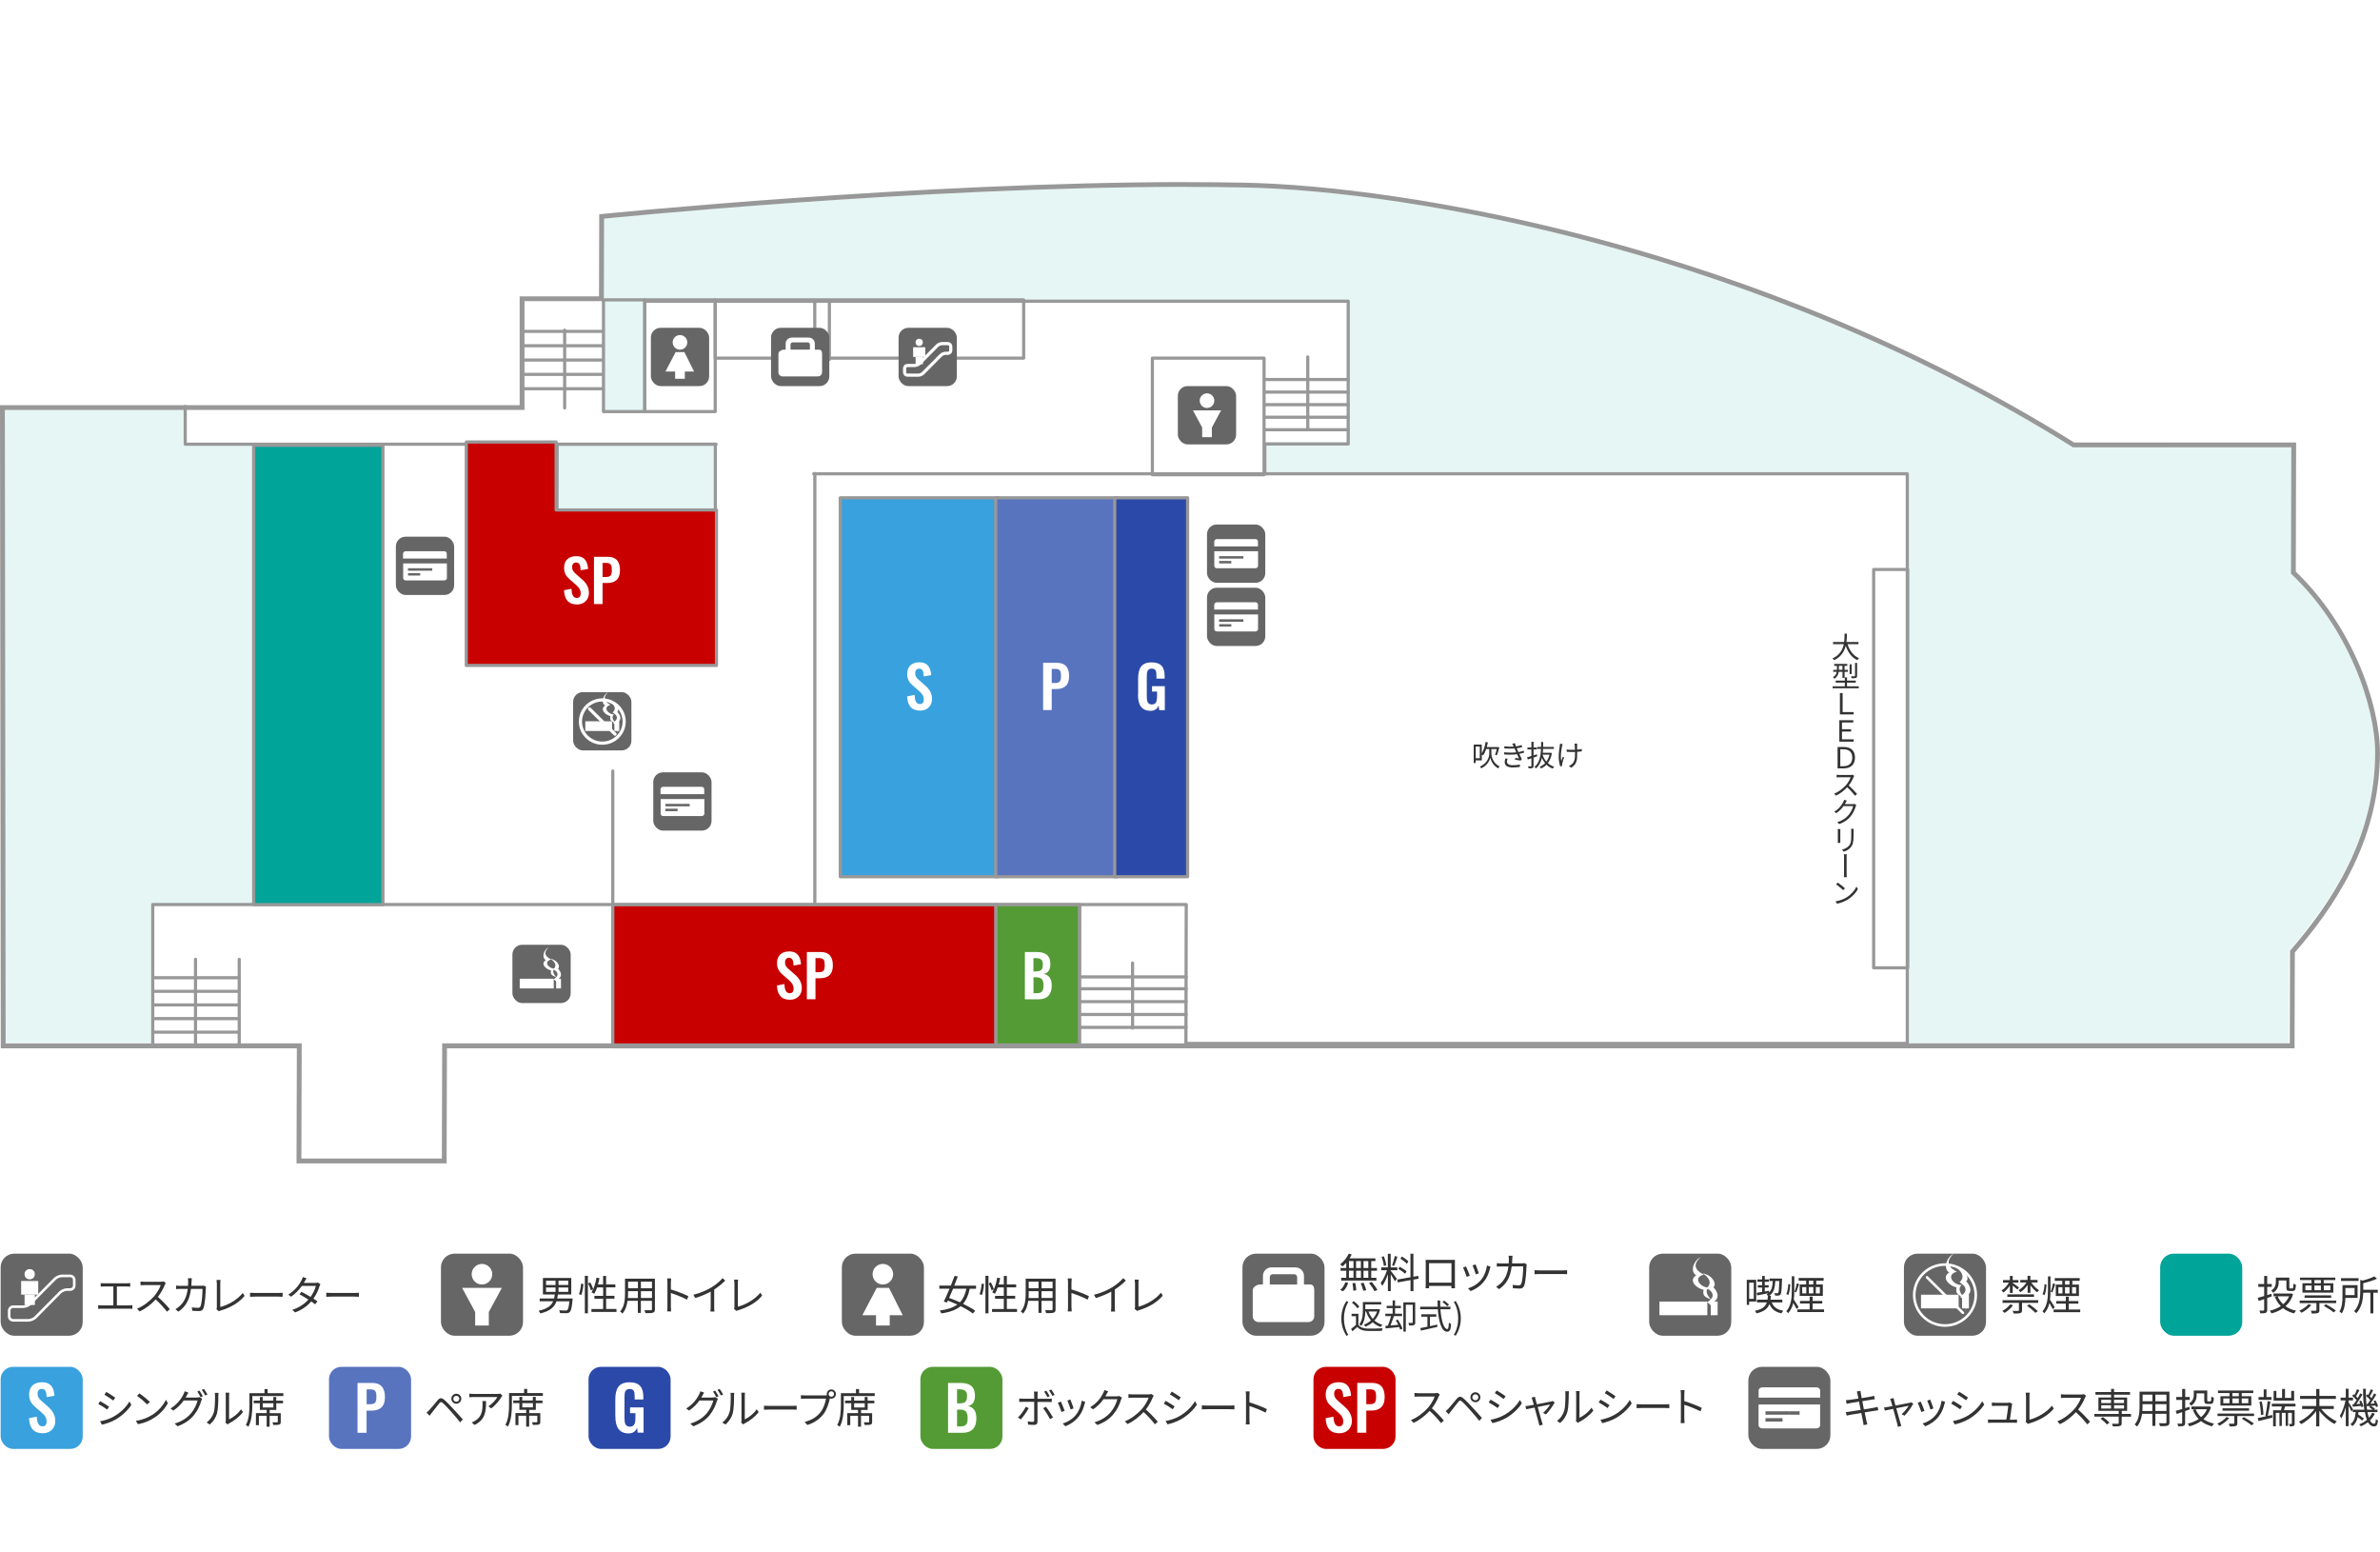 <?xml version="1.0" encoding="UTF-8"?>
<svg id="_レイヤー_2" data-name="レイヤー 2" xmlns="http://www.w3.org/2000/svg" viewBox="0 0 368 240">
  <defs>
    <style>
      .cls-1, .cls-2, .cls-3, .cls-4, .cls-5, .cls-6, .cls-7, .cls-8, .cls-9, .cls-10, .cls-11, .cls-12 {
        stroke-width: 0px;
      }

      .cls-1, .cls-5, .cls-13 {
        fill-rule: evenodd;
      }

      .cls-1, .cls-11 {
        fill: #fff;
      }

      .cls-2, .cls-14 {
        fill: #e5f6f5;
      }

      .cls-3, .cls-15 {
        fill: #549b35;
      }

      .cls-16, .cls-17, .cls-15, .cls-18, .cls-14, .cls-19, .cls-13, .cls-20, .cls-21, .cls-22, .cls-23, .cls-24 {
        stroke-linejoin: round;
      }

      .cls-16, .cls-17, .cls-15, .cls-18, .cls-14, .cls-19, .cls-13, .cls-20, .cls-21, .cls-23, .cls-24 {
        stroke-width: .49px;
      }

      .cls-16, .cls-17, .cls-15, .cls-18, .cls-14, .cls-19, .cls-13, .cls-20, .cls-21, .cls-24 {
        stroke: #989898;
      }

      .cls-16, .cls-15, .cls-19, .cls-13, .cls-20, .cls-24 {
        stroke-linecap: square;
      }

      .cls-16, .cls-6 {
        fill: #2b49a8;
      }

      .cls-4, .cls-13, .cls-24 {
        fill: #c80000;
      }

      .cls-17, .cls-18, .cls-14, .cls-21, .cls-22, .cls-23 {
        stroke-linecap: round;
      }

      .cls-17, .cls-12 {
        fill: #00a499;
      }

      .cls-5 {
        fill: #989898;
      }

      .cls-18, .cls-22, .cls-23 {
        fill: none;
      }

      .cls-7 {
        fill: #666;
      }

      .cls-19, .cls-9 {
        fill: #5874bf;
      }

      .cls-20, .cls-8 {
        fill: #39a1dd;
      }

      .cls-21 {
        fill: #e1f1fa;
      }

      .cls-22 {
        stroke-width: .4px;
      }

      .cls-22, .cls-23 {
        stroke: #fff;
      }

      .cls-10 {
        fill: #333;
      }
    </style>
  </defs>
  <g id="_デザイン" data-name="デザイン">
    <g>
      <rect class="cls-11" width="368" height="240"/>
      <g>
        <path class="cls-11" d="M354.29,69.15l-.05,19.54c8.9,8.36,13.03,20.54,13.01,27.71-.03,12.9-6.52,22.93-13.16,30.57l-.04,14.33H68.37l-.05,17.8h-21.72l.05-17.8H.87l-.12-97.93h80.35v-16.82h12.27l.03-12.75s55.47-5.63,98.83-4.83c25.98.48,80.11,10.01,128.27,40.17h33.78Z"/>
        <polygon class="cls-2" points="39.15 68.89 28.7 68.89 28.71 63.11 .75 63.11 .75 161.2 23.47 161.2 23.51 139.84 38.96 139.84 39.15 68.89"/>
        <path class="cls-2" d="M354.58,88.69l.05-19.5-34.13-.09c-48.16-30.16-102.29-39.65-128.27-40.13-41.01-.75-93.56,4.24-99.07,4.78l-.04,12.82h115.3l-.05,21.74h-12.51v4.76s98.91,0,98.91,0v88.24h59.11l.04-14.33c6.64-7.64,13.29-17.68,13.32-30.57.02-7.16-3.77-19.35-12.67-27.71Z"/>
        <line class="cls-18" x1="93.35" y1="51.23" x2="81.07" y2="51.23"/>
        <line class="cls-18" x1="93.35" y1="53.45" x2="81.06" y2="53.45"/>
        <line class="cls-18" x1="93.34" y1="55.66" x2="81.06" y2="55.66"/>
        <line class="cls-18" x1="93.34" y1="57.88" x2="81.05" y2="57.88"/>
        <line class="cls-18" x1="93.33" y1="60.1" x2="81.05" y2="60.1"/>
        <line class="cls-18" x1="167.01" y1="154.85" x2="183.4" y2="154.85"/>
        <line class="cls-18" x1="167.01" y1="152.86" x2="183.41" y2="152.86"/>
        <line class="cls-18" x1="167.01" y1="151.03" x2="183.41" y2="151.03"/>
        <line class="cls-18" x1="167" y1="156.84" x2="183.4" y2="156.84"/>
        <line class="cls-18" x1="167" y1="158.83" x2="183.39" y2="158.83"/>
        <line class="cls-18" x1="175.12" y1="148.88" x2="175.12" y2="158.94"/>
        <polyline class="cls-18" points="93.32 46.56 208.46 46.56 208.46 68.63 195.58 68.63"/>
        <line class="cls-18" x1="125.99" y1="73.21" x2="125.99" y2="139.87"/>
        <polyline class="cls-18" points="110.72 68.67 28.64 68.67 28.64 62.84"/>
        <line class="cls-18" x1="166.95" y1="139.87" x2="166.9" y2="161.31"/>
        <line class="cls-18" x1="208.47" y1="58.67" x2="195.64" y2="58.67"/>
        <line class="cls-18" x1="208.46" y1="60.62" x2="195.63" y2="60.62"/>
        <line class="cls-18" x1="208.46" y1="62.56" x2="195.63" y2="62.56"/>
        <line class="cls-18" x1="208.45" y1="64.5" x2="195.62" y2="64.5"/>
        <line class="cls-18" x1="208.45" y1="66.44" x2="195.62" y2="66.44"/>
        <polyline class="cls-18" points="23.62 161.43 23.62 139.84 94.89 139.84"/>
        <line class="cls-18" x1="23.69" y1="157.47" x2="36.93" y2="157.47"/>
        <line class="cls-18" x1="23.69" y1="155.36" x2="36.93" y2="155.36"/>
        <line class="cls-18" x1="23.69" y1="153.26" x2="36.93" y2="153.26"/>
        <line class="cls-18" x1="23.69" y1="151.15" x2="36.93" y2="151.15"/>
        <line class="cls-18" x1="23.68" y1="159.57" x2="36.93" y2="159.57"/>
        <line class="cls-18" x1="94.75" y1="119.2" x2="94.75" y2="161.31"/>
        <polygon class="cls-14" points="110.61 79.21 86.12 79.21 86.15 68.68 110.61 68.68 110.61 79.21"/>
        <line class="cls-18" x1="195.58" y1="68.71" x2="195.58" y2="73.21"/>
        <rect class="cls-17" x="39.22" y="68.84" width="19.99" height="71.01"/>
        <polyline class="cls-18" points="125.81 73.25 294.91 73.25 294.91 161.31 183.37 161.31 183.42 139.84 94.89 139.84"/>
        <line class="cls-18" x1="36.99" y1="148.31" x2="36.99" y2="161.83"/>
        <line class="cls-18" x1="30.23" y1="148.31" x2="30.23" y2="161.83"/>
        <rect class="cls-18" x="178.18" y="55.37" width="17.27" height="18.02"/>
        <line class="cls-18" x1="202.21" y1="55.18" x2="202.21" y2="66.45"/>
        <rect class="cls-14" x="93.31" y="46.36" width="6.38" height="17.27"/>
        <rect class="cls-18" x="99.7" y="46.36" width="10.89" height="17.27"/>
        <rect class="cls-18" x="110.59" y="46.36" width="47.69" height="9.01"/>
        <line class="cls-18" x1="87.31" y1="51.05" x2="87.31" y2="63.07"/>
        <line class="cls-21" x1="125.98" y1="46.55" x2="125.98" y2="55.56"/>
        <line class="cls-21" x1="128.24" y1="46.55" x2="128.24" y2="55.56"/>
        <rect class="cls-18" x="289.71" y="88.04" width="5.26" height="61.58"/>
        <rect class="cls-20" x="129.93" y="76.96" width="24.41" height="58.58"/>
        <rect class="cls-19" x="153.96" y="76.96" width="18.78" height="58.58"/>
        <rect class="cls-15" x="153.96" y="139.87" width="12.94" height="21.96"/>
        <rect class="cls-16" x="172.36" y="76.96" width="11.27" height="58.58"/>
        <g>
          <path class="cls-10" d="M285.66,99.58c.32.99.9,1.8,1.77,2.16-.08.08-.19.22-.25.32-.86-.41-1.44-1.21-1.79-2.23-.22.86-.7,1.73-1.8,2.23-.05-.09-.16-.21-.25-.27,1.12-.49,1.57-1.35,1.75-2.2h-1.66v-.34h1.71c.07-.47.06-.92.07-1.28h.36c0,.36,0,.81-.07,1.28h1.86v.34h-1.7Z"/>
          <path class="cls-10" d="M287.41,106.1v.31h-4.04v-.31h1.88v-.57h-1.41v-.31h1.41v-.5h.34v.5h1.36v.31h-1.36v.57h1.83ZM284.31,103.85c-.05.39-.22.79-.67,1.08-.04-.06-.16-.18-.22-.23.39-.24.53-.54.58-.84h-.54v-.3h.57v-.62h-.42v-.3h2.02v.3h-.42v.62h.51v.3h-.51v.96h-.32v-.96h-.58ZM284.33,103.55h.55v-.62h-.55v.62ZM286.3,104.21h-.31v-1.5h.31v1.5ZM287.14,104.49c0,.18-.04.27-.17.32-.13.05-.35.05-.67.05-.01-.09-.06-.22-.11-.31.26,0,.48,0,.55,0,.07,0,.09-.02.09-.08v-1.99h.32v2Z"/>
          <path class="cls-10" d="M284.5,107.14h.41v2.95h1.7v.36h-2.12v-3.31Z"/>
          <path class="cls-10" d="M284.39,111.34h2.17v.36h-1.75v1.04h1.41v.36h-1.41v1.2h1.81v.36h-2.22v-3.31Z"/>
          <path class="cls-10" d="M284.14,115.48h.91c1.17,0,1.77.59,1.77,1.64s-.61,1.67-1.75,1.67h-.94v-3.31ZM285.03,118.45c.9,0,1.37-.47,1.37-1.32s-.47-1.29-1.37-1.29h-.48v2.62h.48Z"/>
          <path class="cls-10" d="M286.71,119.95s-.08.14-.11.19c-.15.38-.43.9-.75,1.3.47.4,1.01.97,1.29,1.31l-.31.27c-.3-.39-.76-.91-1.22-1.31-.48.51-1.07,1-1.73,1.29l-.28-.3c.71-.27,1.36-.81,1.82-1.31.3-.34.62-.86.73-1.23h-1.72c-.16,0-.4.02-.45.02v-.4c.06,0,.31.03.45.03h1.71c.14,0,.26-.02.33-.04l.22.17Z"/>
          <path class="cls-10" d="M287.03,124.44c-.04.06-.08.16-.1.23-.12.45-.39,1.04-.78,1.53-.4.49-.93.9-1.76,1.2l-.32-.29c.81-.24,1.36-.64,1.76-1.11.35-.41.62-.98.71-1.38h-1.49c-.27.37-.63.77-1.12,1.09l-.31-.22c.76-.46,1.2-1.1,1.39-1.5.04-.08.11-.23.14-.35l.41.14c-.07.12-.15.27-.2.35-.03.06-.07.13-.1.19h1.2c.12,0,.22-.01.29-.04l.29.18Z"/>
          <path class="cls-10" d="M284.56,128.17c0,.09-.01.22-.01.32v1.48c0,.11,0,.26.01.34h-.41c0-.07.02-.21.02-.34v-1.48c0-.08,0-.23-.02-.32h.41ZM286.61,128.14c0,.11-.01.23-.01.38v.71c0,1.06-.14,1.41-.46,1.79-.28.35-.73.54-1.05.65l-.29-.31c.4-.1.79-.28,1.07-.59.32-.36.37-.72.37-1.56v-.7c0-.15-.01-.28-.02-.38h.41Z"/>
          <path class="cls-10" d="M285.13,132.57c0-.13,0-.35-.03-.5h.46c-.03.15-.03.37-.03.5v2.42c0,.13,0,.41.03.62h-.46c.03-.2.03-.46.03-.62v-2.42Z"/>
          <path class="cls-10" d="M285.57,138.7c.68-.43,1.22-1.08,1.48-1.63l.22.38c-.3.55-.82,1.15-1.49,1.57-.44.28-1,.55-1.74.69l-.23-.36c.77-.12,1.35-.39,1.77-.65ZM285.27,137.34l-.27.28c-.22-.22-.77-.67-1.1-.9l.25-.27c.3.19.89.65,1.12.89Z"/>
        </g>
        <path class="cls-11" d="M175.98,107.38v-2.45c0-1.57.48-2.53,2.08-2.53,1.5,0,2.02.78,2.02,2.13v.38h-1.27v-.42c0-.7-.07-1.12-.73-1.12-.7,0-.76.57-.76,1.24v3.06c0,.76.14,1.24.79,1.24s.8-.5.8-1.3v-.69h-.78v-.84h1.98v3.71h-.87l-.09-.71c-.2.47-.56.81-1.24.81-1.44,0-1.95-.96-1.95-2.51Z"/>
        <path class="cls-11" d="M140.26,107.66l1.15-.23c.04.87.24,1.42.83,1.42.42,0,.6-.29.6-.69,0-.63-.32-.98-.8-1.4l-.92-.8c-.52-.45-.85-.96-.85-1.77,0-1.15.72-1.8,1.88-1.8,1.37,0,1.76.92,1.83,1.98l-1.15.2c-.03-.69-.13-1.2-.71-1.2-.4,0-.61.3-.61.68,0,.5.21.77.6,1.1l.91.8c.6.51,1.09,1.15,1.09,2.12,0,1.05-.74,1.79-1.83,1.79-1.33,0-1.97-.78-2.02-2.23Z"/>
        <path class="cls-11" d="M161.29,102.47h2.15c1.31,0,1.87.76,1.87,2.07,0,1.43-.78,1.98-1.96,1.98h-.73v3.25h-1.33v-7.3ZM163.13,105.59c.73,0,.92-.28.92-1.05s-.1-1.13-.92-1.13h-.51v2.18h.51Z"/>
        <g>
          <path class="cls-10" d="M230.6,116.51c0,.37.21,1.47,1.27,1.98-.06.07-.16.21-.21.29-.82-.41-1.16-1.27-1.23-1.66-.07.4-.45,1.23-1.4,1.66-.04-.07-.13-.21-.2-.27,1.22-.52,1.45-1.61,1.44-1.99v-.72h-.47c-.13.38-.29.72-.47.99-.04-.04-.13-.09-.21-.14v.9h-.95v.42h-.3v-2.86h1.24v1.35c.28-.45.49-1.09.6-1.75l.35.07c-.05.24-.11.48-.17.71h1.7s.24.05.24.05c-.11.43-.25.93-.38,1.23l-.28-.08c.09-.23.18-.56.26-.88h-.83v.72ZM228.81,115.41h-.63v1.81h.63v-1.81Z"/>
          <path class="cls-10" d="M235.67,116.35c-.2.07-.45.13-.76.19.13.28.27.58.4.82l-.18.22c-.23-.04-.59-.09-.87-.13l.03-.27c.22.03.43.05.57.06-.09-.18-.19-.41-.29-.64-.58.08-1.31.09-1.99.04v-.33c.67.06,1.33.06,1.86,0l-.16-.37c-.04-.08-.07-.16-.1-.23-.45.04-1.01.04-1.57,0l-.02-.33c.53.06,1.03.07,1.46.04-.02-.05-.04-.09-.06-.13-.07-.14-.11-.22-.17-.31l.41-.09c.04.15.1.32.17.5.31-.05.63-.12.89-.21l.06.32c-.23.07-.52.14-.83.19l.08.18c.04.09.1.23.18.4.35-.06.62-.14.82-.22l.07.32ZM233.11,117.28c-.05.14-.1.34-.1.46,0,.34.27.56.9.56.36,0,.78-.03,1.1-.1v.36c-.29.05-.72.09-1.08.09-.8,0-1.27-.27-1.27-.83,0-.19.05-.4.1-.56l.35.03Z"/>
          <path class="cls-10" d="M237.69,116.92c-.19.07-.38.13-.57.2v1.28c0,.18-.04.28-.16.33-.12.05-.3.06-.6.05-.01-.08-.06-.22-.1-.3.2,0,.39,0,.45,0,.06,0,.08-.02.08-.08v-1.17l-.57.19-.1-.34c.18-.05.41-.12.67-.2v-1.01h-.61v-.31h.61v-.88h.33v.88h.5v.31h-.5v.91l.52-.17.04.3ZM239.96,116.42c-.11.65-.33,1.16-.63,1.55.27.25.6.45.98.56-.08.07-.17.2-.22.29-.37-.13-.7-.34-.97-.6-.25.26-.54.45-.85.58-.04-.08-.13-.2-.19-.27.31-.12.59-.3.83-.54-.2-.24-.37-.52-.5-.82-.15.64-.43,1.21-.91,1.62-.05-.07-.16-.17-.24-.22.77-.61.97-1.71,1.02-2.79h-.59v-.31h.6c0-.26,0-.52,0-.76h.32c0,.25,0,.5-.01.76h1.66v.31h-1.67c0,.2-.02.4-.04.6h1.23s.2.05.2.05ZM238.51,116.67c.13.4.33.77.59,1.07.22-.29.39-.65.49-1.07h-1.08Z"/>
          <path class="cls-10" d="M241.62,115.02c-.03.08-.06.2-.08.29-.14.65-.29,1.62-.13,2.34.06-.19.15-.45.23-.67l.2.12c-.11.31-.24.76-.29.98-.01.07-.02.15-.02.2v.15s-.29.04-.29.04c-.09-.27-.23-.85-.23-1.41,0-.72.11-1.41.17-1.78.02-.1.02-.22.02-.3l.42.04ZM244.59,116.15c-.2.04-.45.06-.72.08v.15c0,1.03,0,1.75-.95,2.31l-.33-.26c.14-.06.32-.17.44-.28.48-.41.5-.91.5-1.77v-.13c-.19,0-.38.01-.57.01-.21,0-.53-.01-.72-.03v-.36c.19.03.48.05.72.05.18,0,.37,0,.56-.01,0-.28-.02-.58-.03-.69,0-.1-.03-.2-.04-.26h.42c0,.08,0,.16-.01.26,0,.1,0,.39,0,.67.26-.02.51-.05.72-.1v.37Z"/>
        </g>
        <g>
          <rect class="cls-7" x="101.01" y="119.4" width="9.01" height="9.01" rx="1.5" ry="1.5"/>
          <path class="cls-1" d="M102.14,121.99c0-.19.19-.35.42-.35h5.91c.23,0,.42.15.42.35v.78h-6.76v-.78ZM106.64,124.28h-1.13v.38h1.13v-.38ZM105.52,124.28h-2.63v.38h2.63v-.38ZM102.89,125.4h1.88v-.38h-1.88v.38ZM108.48,126.16h-5.91c-.24,0-.42-.15-.42-.35v-2.28h6.76v2.28c0,.19-.19.35-.42.35Z"/>
        </g>
        <g>
          <rect class="cls-7" x="186.63" y="81.09" width="9.01" height="9.01" rx="1.5" ry="1.5"/>
          <path class="cls-1" d="M187.76,83.69c0-.19.19-.35.42-.35h5.91c.23,0,.42.15.42.35v.78h-6.76v-.78ZM192.26,85.98h-1.13v.38h1.13v-.38ZM191.13,85.98h-2.63v.38h2.63v-.38ZM188.51,87.1h1.88v-.38h-1.88v.38ZM194.09,87.85h-5.91c-.24,0-.42-.15-.42-.35v-2.28h6.76v2.28c0,.19-.19.35-.42.35Z"/>
        </g>
        <g>
          <rect class="cls-7" x="186.63" y="90.86" width="9.01" height="9.01" rx="1.5" ry="1.5"/>
          <path class="cls-1" d="M187.76,93.46c0-.19.19-.35.42-.35h5.91c.23,0,.42.15.42.35v.78h-6.76v-.78ZM192.26,95.74h-1.13v.38h1.13v-.38ZM191.13,95.74h-2.63v.38h2.63v-.38ZM188.51,96.87h1.88v-.38h-1.88v.38ZM194.09,97.62h-5.91c-.24,0-.42-.15-.42-.35v-2.28h6.76v2.28c0,.19-.19.35-.42.35Z"/>
        </g>
        <g>
          <rect class="cls-7" x="79.23" y="146.06" width="9.01" height="9.01" rx="1.5" ry="1.5"/>
          <rect class="cls-11" x="80.36" y="151.31" width="5.26" height="1.5"/>
          <path class="cls-11" d="M84.4,148.44c-.93.57.09,1.47.81,1.57-.05.18-.08.44.03.6.21.3.74.43.8.47,0,0-.92-.83-.26-1.34-.82.09-1.89-1.05-.55-1.41-1.67-.81-.54-1.71-.36-1.91-.88.48-1.13,1.61-.48,2.01Z"/>
          <path class="cls-11" d="M85.55,149.84c1.19.69.48,1.28.06,1.55.93.6.59,1.43.59,1.43.04-.11.57-.85.16-1.48.47-.33.58-.9-.08-1.6.4-.25,0-1.3-1.18-1.52,0,0,1.39.81.45,1.62Z"/>
          <rect class="cls-11" x="85.99" y="151.31" width=".75" height="1.5"/>
        </g>
        <g>
          <rect class="cls-7" x="88.62" y="107" width="9.01" height="9.01" rx="1.5" ry="1.5"/>
          <path class="cls-11" d="M93.58,109.07c-.93.59.09,1.51.81,1.63-.05.18-.08.45.03.62.2.31.73.45.79.49,0,0-.92-.85-.26-1.38-.81.09-1.89-1.09-.55-1.46-1.66-.83-.54-1.76-.36-1.97-.88.5-1.13,1.67-.48,2.07Z"/>
          <path class="cls-11" d="M94.73,110.15c1.19.71.48,1.31.06,1.59.92.62.59,1.48.59,1.48.04-.11.57-.87.16-1.53.46-.34.58-.93-.08-1.65.39-.26,0-1.34-1.18-1.57,0,0,1.39.84.45,1.67Z"/>
          <ellipse class="cls-23" cx="93.13" cy="111.55" rx="3.38" ry="3.34"/>
          <line class="cls-23" x1="91.16" y1="109.6" x2="95.1" y2="113.5"/>
          <rect class="cls-11" x="90.5" y="111.51" width="4.13" height="1.5"/>
          <rect class="cls-11" x="95" y="111.51" width=".75" height="1.5"/>
        </g>
        <g>
          <rect class="cls-7" x="182.12" y="59.69" width="9.01" height="9.01" rx="1.5" ry="1.5"/>
          <g>
            <polygon class="cls-1" points="184.45 63.44 185.88 66.09 185.88 67.58 187.38 67.58 187.38 66.1 188.81 63.44 184.45 63.44"/>
            <circle class="cls-11" cx="186.63" cy="61.94" r="1.13"/>
          </g>
        </g>
        <g>
          <rect class="cls-7" x="100.64" y="50.68" width="9.01" height="9.01" rx="1.5" ry="1.5"/>
          <g>
            <polygon class="cls-1" points="105.82 54.43 104.47 54.43 102.89 57.44 104.39 57.44 104.39 58.56 105.89 58.56 105.89 57.44 107.32 57.44 105.82 54.43"/>
            <circle class="cls-11" cx="105.14" cy="52.93" r="1.13"/>
          </g>
        </g>
        <g>
          <rect class="cls-7" x="138.94" y="50.68" width="9.01" height="9.01" rx="1.5" ry="1.5"/>
          <circle class="cls-11" cx="142.13" cy="52.93" r=".56"/>
          <path class="cls-23" d="M145.66,53.12c-.24,0-.58.14-.75.32l-2.73,2.75c-.17.17-.51.31-.75.31h-1.12c-.24,0-.44.2-.44.44v.62c0,.24.2.44.44.44h1.68c.24,0,.58-.14.75-.32l2.73-2.75c.17-.17.51-.31.75-.31h.35c.24,0,.44-.2.44-.44v-.62c0-.24-.2-.44-.44-.44h-.91Z"/>
          <rect class="cls-11" x="141.19" y="53.68" width="1.88" height="1.5"/>
          <rect class="cls-11" x="141.57" y="55.18" width="1.13" height="1.13"/>
        </g>
        <g>
          <rect class="cls-7" x="61.21" y="82.97" width="9.01" height="9.01" rx="1.5" ry="1.5"/>
          <path class="cls-1" d="M62.33,85.57c0-.19.19-.35.42-.35h5.91c.23,0,.42.15.42.35v.78h-6.76v-.78ZM66.84,87.85h-1.13v.38h1.13v-.38ZM65.71,87.85h-2.63v.38h2.63v-.38ZM63.09,88.98h1.88v-.38h-1.88v.38ZM68.67,89.73h-5.91c-.24,0-.42-.15-.42-.35v-2.28h6.76v2.28c0,.19-.19.35-.42.35Z"/>
        </g>
        <polygon class="cls-13" points="72.1 68.33 72.1 102.87 110.78 102.87 110.78 78.84 85.99 78.84 85.99 68.33 72.1 68.33"/>
        <g>
          <path class="cls-11" d="M87.21,91.25l1.15-.23c.04.87.24,1.42.83,1.42.42,0,.6-.29.6-.69,0-.63-.32-.98-.8-1.4l-.92-.8c-.52-.45-.85-.96-.85-1.77,0-1.15.72-1.8,1.88-1.8,1.37,0,1.76.92,1.83,1.98l-1.15.2c-.03-.69-.13-1.2-.71-1.2-.4,0-.61.3-.61.68,0,.5.21.77.6,1.1l.91.8c.6.51,1.09,1.15,1.09,2.12,0,1.05-.74,1.79-1.83,1.79-1.33,0-1.97-.78-2.02-2.23Z"/>
          <path class="cls-11" d="M91.84,86.08h2.15c1.31,0,1.87.76,1.87,2.07,0,1.43-.78,1.98-1.96,1.98h-.73v3.25h-1.33v-7.3ZM93.68,89.2c.73,0,.92-.28.92-1.05s-.1-1.13-.92-1.13h-.51v2.18h.51Z"/>
        </g>
        <g>
          <rect class="cls-7" x="119.22" y="50.68" width="9.01" height="9.01" rx="1.5" ry="1.5"/>
          <path class="cls-1" d="M122.23,53.24c0-.18.15-.31.34-.31h2.32c.19,0,.34.15.34.33v.79h-3v-.81ZM126.65,54.06h-.66v-.95c0-.51-.42-.92-.95-.92h-2.61c-.52,0-.95.42-.95.92v.95h-.29c-.35,0-.83.28-.83.63v2.87c0,.35.29.63.64.63h5.47c.35,0,.64-.28.64-.63v-2.87c0-.35-.11-.63-.46-.63Z"/>
        </g>
        <rect class="cls-24" x="94.75" y="139.87" width="59.21" height="21.96"/>
        <path class="cls-5" d="M183.49,28.15c-41.27,0-89.68,4.86-90.16,4.91l-.68.07v.68l-.03,12.01h-12.27v16.82H0v.75l.12,97.93v.75h45.78l-.05,17.04v.75h23.21v-.75s.05-17.04.05-17.04h285.68v-.75s.04-14.06.04-14.06c5.69-6.58,13.12-16.88,13.16-30.85.02-7.77-4.44-19.83-13.01-28.04l.05-19.21v-.75h-34.32c-49.21-30.75-103.89-39.72-128.47-40.17-2.8-.05-5.74-.08-8.76-.08ZM183.49,28.9c2.96,0,5.88.03,8.75.08,25.98.48,80.11,10.01,128.27,40.17h33.78l-.05,19.54c8.9,8.36,13.03,20.54,13.01,27.71-.03,12.9-6.52,22.93-13.16,30.57l-.04,14.33H68.37l-.05,17.8h-21.72l.05-17.8H.87l-.12-97.93h80.35v-16.82h12.27l.03-12.75s48.38-4.91,90.09-4.91Z"/>
        <g>
          <path class="cls-11" d="M120.13,152.36l1.15-.23c.04.87.24,1.42.83,1.42.42,0,.6-.29.6-.69,0-.63-.32-.98-.8-1.4l-.92-.8c-.52-.45-.85-.96-.85-1.77,0-1.15.72-1.8,1.88-1.8,1.37,0,1.76.92,1.83,1.98l-1.15.2c-.03-.69-.13-1.2-.71-1.2-.4,0-.61.3-.61.68,0,.5.21.77.6,1.1l.91.8c.6.51,1.09,1.15,1.09,2.12,0,1.05-.74,1.79-1.83,1.79-1.33,0-1.97-.78-2.02-2.23Z"/>
          <path class="cls-11" d="M124.76,147.18h2.15c1.31,0,1.87.76,1.87,2.07,0,1.43-.78,1.98-1.96,1.98h-.73v3.25h-1.33v-7.3ZM126.6,150.3c.73,0,.92-.28.92-1.05s-.1-1.13-.92-1.13h-.51v2.18h.51Z"/>
        </g>
        <path class="cls-11" d="M158.47,147.18h1.8c1.28,0,2.14.43,2.14,1.88,0,.89-.37,1.39-1.05,1.5.86.16,1.26.78,1.26,1.8,0,1.4-.69,2.13-2.04,2.13h-2.11v-7.3ZM160.25,150.17c.79,0,1-.35,1-1.09s-.38-.96-1.19-.96h-.27v2.06h.46ZM160.31,153.55c.81,0,1.04-.38,1.04-1.2,0-.87-.29-1.26-1.08-1.26h-.47v2.46h.51Z"/>
      </g>
      <g>
        <g>
          <g>
            <path class="cls-10" d="M290.45,218.02c-.13.01-.34.04-.57.08-.35.06-.94.15-1.56.25.13.62.23,1.13.26,1.28.04.18.1.4.15.58l-.58.11c-.03-.22-.05-.41-.1-.6-.03-.14-.13-.65-.25-1.28-.72.12-1.4.23-1.71.29-.25.04-.42.08-.56.12l-.12-.55c.15,0,.39-.03.56-.06.32-.04,1.01-.15,1.73-.27l-.25-1.28c-.6.1-1.16.18-1.4.23-.2.03-.38.07-.52.11l-.11-.57c.16,0,.32-.02.53-.04.25-.03.8-.11,1.4-.2-.07-.34-.12-.59-.13-.67-.03-.17-.08-.3-.12-.43l.57-.1c0,.12.04.3.06.44.01.07.06.33.13.69.62-.1,1.2-.2,1.47-.25.18-.03.34-.08.45-.11l.11.53c-.1.01-.29.04-.46.06-.29.04-.87.14-1.48.24l.25,1.28c.65-.11,1.25-.21,1.57-.27.24-.05.42-.09.55-.13l.11.53Z"/>
            <path class="cls-10" d="M295.83,217.01c-.27.54-.92,1.43-1.35,1.85l-.45-.22c.39-.34.88-.93,1.09-1.31-.14.03-1.05.2-1.92.38.25.91.56,2.04.65,2.31.04.12.1.32.14.43l-.54.14c-.02-.14-.05-.3-.09-.46-.08-.29-.39-1.42-.63-2.32-.6.12-1.12.22-1.29.26l-.13-.48c.18-.01.34-.04.53-.07.09-.01.39-.07.77-.14-.1-.34-.17-.61-.21-.73-.04-.16-.1-.29-.15-.38l.54-.13c.02.11.05.25.09.41l.2.75c.9-.17,1.98-.38,2.2-.43.08-.02.18-.04.24-.08l.32.22Z"/>
            <path class="cls-10" d="M297.56,218.12l-.48.18c-.1-.33-.44-1.21-.56-1.43l.47-.18c.13.27.46,1.1.58,1.43ZM300.76,216.72c-.04.13-.07.24-.1.32-.17.7-.44,1.38-.9,1.95-.58.74-1.36,1.24-2.07,1.51l-.42-.43c.74-.21,1.54-.69,2.06-1.35.45-.55.78-1.36.88-2.17l.55.17ZM298.96,217.74l-.47.17c-.07-.29-.36-1.09-.5-1.38l.46-.16c.11.25.42,1.09.5,1.37Z"/>
            <path class="cls-10" d="M303.37,217.43l-.29.44c-.31-.23-1-.67-1.38-.87l.28-.43c.38.2,1.12.65,1.4.86ZM304.1,218.95c1.05-.6,1.89-1.43,2.4-2.32l.3.52c-.55.86-1.43,1.68-2.44,2.27-.64.37-1.52.67-2.11.79l-.29-.52c.7-.12,1.48-.37,2.13-.74ZM304.3,216.05l-.3.43c-.3-.23-.99-.69-1.37-.9l.29-.42c.38.21,1.11.69,1.38.9Z"/>
            <path class="cls-10" d="M311.38,219.47c.14,0,.37,0,.5-.02v.51c-.11,0-.35-.01-.48-.01h-3.48c-.2,0-.34,0-.53.02v-.53c.15.01.33.03.53.03h2.3c.09-.53.28-1.77.3-2.13h-2.02c-.18,0-.35.01-.51.02v-.53c.15.02.34.04.5.04h1.93c.1,0,.26-.02.32-.04l.39.18c-.02.06-.04.15-.04.2-.05.43-.24,1.69-.32,2.27h.62Z"/>
            <path class="cls-10" d="M313.21,219.82c.04-.1.06-.18.06-.31v-3.63c0-.17-.03-.45-.05-.58h.62c-.03.16-.04.39-.04.58v3.6c1.21-.3,2.69-1.14,3.47-2.16l.29.44c-.82,1.02-2.13,1.8-3.71,2.27-.07.02-.17.05-.27.11l-.37-.32Z"/>
            <path class="cls-10" d="M322.55,215.78c-.04.05-.12.19-.16.28-.21.55-.62,1.29-1.07,1.86.67.57,1.44,1.4,1.85,1.89l-.44.39c-.43-.56-1.1-1.31-1.75-1.88-.68.73-1.54,1.43-2.47,1.85l-.41-.43c1.02-.4,1.96-1.15,2.62-1.88.43-.49.89-1.24,1.05-1.76h-2.47c-.22,0-.57.03-.64.03v-.58c.09.01.45.04.64.04h2.45c.21,0,.38-.03.48-.06l.32.25Z"/>
            <path class="cls-10" d="M329.49,219.01h-1.43v1c0,.26-.06.38-.27.44-.21.07-.55.07-1.09.07-.03-.12-.1-.29-.16-.41.42.01.81.01.91,0,.11,0,.15-.03.15-.12v-.99h-3.77v-.41h3.77v-.48h-3.14v-2.06h1.96v-.43h-2.42v-.41h2.42v-.49h.46v.49h2.47v.41h-2.47v.43h2.02v2.06h-.83v.48h1.43v.41ZM325.15,219.08c.37.24.79.6,1.01.86l-.38.29c-.2-.26-.62-.64-.98-.9l.35-.25ZM324.9,216.91h1.51v-.51h-1.51v.51ZM324.9,217.76h1.51v-.51h-1.51v.51ZM326.87,216.4v.51h1.55v-.51h-1.55ZM328.43,217.25h-1.55v.51h1.55v-.51Z"/>
            <path class="cls-10" d="M335.45,219.87c0,.3-.08.44-.29.53-.22.08-.58.08-1.18.08-.02-.13-.09-.33-.16-.46.45.02.88.01.99.01.13,0,.17-.04.17-.17v-1.29h-1.71v1.87h-.47v-1.87h-1.59c-.1.7-.31,1.43-.79,1.97-.07-.1-.26-.25-.36-.31.7-.79.76-1.9.76-2.79v-2.29h4.62v4.71ZM332.8,218.13v-1.05h-1.52v.38c0,.21,0,.44-.03.68h1.54ZM331.29,215.61v1.02h1.52v-1.02h-1.52ZM334.98,215.61h-1.71v1.02h1.71v-1.02ZM334.98,218.13v-1.05h-1.71v1.05h1.71Z"/>
            <path class="cls-10" d="M338.57,217.89c-.23.08-.46.17-.7.25v1.82c0,.26-.06.39-.23.47-.16.07-.41.08-.84.08-.01-.11-.08-.31-.14-.42.29,0,.54,0,.63,0,.08,0,.12-.03.12-.12v-1.66c-.3.1-.58.2-.84.29l-.16-.48c.27-.07.62-.17,1-.29v-1.41h-.91v-.45h.91v-1.24h.47v1.24h.7v.45h-.7v1.27l.65-.2.05.41ZM341.87,217.55c-.24.77-.65,1.38-1.17,1.85.46.32,1.01.56,1.64.69-.1.1-.24.29-.31.42-.67-.17-1.24-.44-1.71-.81-.53.38-1.15.64-1.8.81-.05-.12-.16-.32-.25-.42.61-.14,1.19-.37,1.7-.71-.39-.39-.69-.86-.91-1.41l.34-.1h-.55v-.43h2.63l.09-.02.3.13ZM339.66,215.61c0,.55-.16,1.24-.86,1.71-.06-.1-.23-.28-.32-.34.63-.4.73-.94.73-1.38v-.63h2.08v1.51c0,.15.02.17.13.17h.34c.12,0,.15-.09.16-.75.09.08.27.15.39.18-.03.77-.15.96-.5.96h-.46c-.4,0-.52-.11-.52-.56v-1.07h-1.19v.2ZM339.49,217.87c.19.47.48.88.85,1.22.38-.33.7-.74.91-1.22h-1.76Z"/>
            <path class="cls-10" d="M344.69,219.22c-.37.46-.98.91-1.5,1.19-.08-.08-.25-.24-.36-.31.53-.24,1.1-.62,1.43-1.03l.43.15ZM348.53,218.53v.39h-2.59v1.1c0,.25-.05.36-.24.43-.18.07-.48.08-.94.08-.02-.13-.09-.3-.15-.43.36.01.65.01.75,0,.09,0,.11-.03.11-.1v-1.08h-2.59v-.39h5.65ZM344.73,215.36h-1.78v-.39h5.46v.39h-1.79v.49h1.48v1.45h-4.77v-1.45h1.4v-.49ZM343.65,218.09v-.37h4.11v.37h-4.11ZM343.77,216.93h.96v-.73h-.96v.73ZM346.17,215.36h-1v.49h1v-.49ZM345.17,216.93h1v-.73h-1v.73ZM346.62,216.2v.73h1.02v-.73h-1.02ZM346.96,219.09c.51.27,1.19.7,1.54.99l-.36.27c-.32-.29-.99-.72-1.51-1.02l.34-.25Z"/>
            <path class="cls-10" d="M351.32,218.75l.05.41c-.76.19-1.55.38-2.16.53l-.11-.47c.37-.06.84-.17,1.35-.28l-.17-.04c.13-.59.29-1.59.34-2.29l.44.09c-.11.7-.27,1.61-.41,2.2l.67-.15ZM351.21,216.41h-1.99v-.43h.8v-1.19h.43v1.19h.77v.43ZM349.59,218.76c0-.55-.1-1.4-.23-2.04l.36-.06c.15.65.25,1.48.26,2.04l-.39.06ZM353.34,217.42c-.06.2-.13.41-.19.59h1.65v2.06c0,.2-.03.31-.16.37-.14.07-.31.08-.59.08-.02-.12-.08-.27-.14-.38.18,0,.34,0,.39,0,.06,0,.07-.01.07-.07v-1.64h-.59v2.01h-.37v-2.01h-.59v2.02h-.37v-2.02h-.56v2.08h-.42v-2.49h1.22c.04-.18.09-.39.12-.59h-1.54v-.42h3.66v.42h-1.59ZM354.71,216.53h-3.16v-1.5h.43v1.08h.88v-1.38h.45v1.38h.96v-1.08h.45v1.5Z"/>
            <path class="cls-10" d="M358.92,217.82c.58.78,1.54,1.54,2.4,1.92-.11.1-.27.28-.35.41-.83-.42-1.73-1.21-2.35-2.04v2.41h-.49v-2.37c-.61.84-1.5,1.6-2.32,2.02-.08-.11-.24-.3-.34-.4.88-.38,1.82-1.14,2.39-1.94h-1.9v-.46h2.18v-1.1h-2.5v-.46h2.5v-1.07h.49v1.07h2.55v.46h-2.55v1.1h2.22v.46h-1.92Z"/>
            <path class="cls-10" d="M367.19,218.57c-.18.38-.43.72-.74,1.02.18.34.39.52.63.52.18,0,.25-.15.29-.72.08.09.23.17.32.21-.08.71-.22.92-.63.92-.38,0-.68-.23-.92-.65-.32.25-.7.47-1.1.63-.06-.08-.17-.22-.25-.3.45-.18.86-.41,1.19-.7-.13-.33-.24-.73-.32-1.19h-.99c0,.13-.03.25-.04.37.31.19.68.44.88.62l-.27.32c-.15-.15-.42-.36-.69-.54-.13.57-.37,1.07-.83,1.4-.06-.1-.19-.24-.29-.31.58-.4.75-1.11.81-1.87h-.45v-.36l-.2.28c-.08-.2-.28-.59-.45-.91v3.17h-.43v-2.93c-.19.67-.44,1.32-.7,1.73-.05-.12-.16-.29-.23-.39.36-.53.72-1.53.89-2.39h-.76v-.43h.8v-1.37h.43v1.37h.69v.43h-.69v.29c.17.23.6.92.69,1.1l-.03.04h1.78c-.14-.92-.2-2.02-.2-3.22h.43c-.01,1.24.06,2.34.19,3.22h.86c-.15-.13-.36-.27-.53-.37l.22-.23c.24.13.53.31.67.46l-.13.14h.52v.38h-1.55c.06.34.14.63.23.88.21-.24.38-.5.5-.78l.41.15ZM363.95,217.07c.13-.18.28-.39.43-.62-.17-.2-.44-.46-.67-.65l.2-.26c.05.04.1.08.15.12.14-.27.29-.63.38-.89l.37.15c-.17.31-.36.69-.52.95.11.09.2.19.27.28.15-.26.29-.52.39-.74l.34.17c-.27.47-.63,1.05-.95,1.48l.62-.04c-.05-.14-.11-.27-.17-.39l.29-.11c.16.29.31.67.36.91l-.31.13c-.01-.06-.03-.14-.05-.21-.46.04-.9.08-1.28.12l-.07-.37h.22ZM366.12,217.01c.12-.16.25-.35.38-.56-.16-.2-.43-.46-.67-.64l.2-.26s.1.07.15.12c.14-.27.3-.63.39-.89l.37.15c-.16.32-.36.69-.52.94.1.1.2.2.28.29.15-.26.29-.52.39-.74l.34.17c-.27.45-.6,1-.91,1.42l.67-.04c-.06-.13-.12-.25-.18-.36l.29-.12c.17.29.35.67.39.91l-.3.15c-.01-.08-.04-.17-.08-.26-.48.05-.93.08-1.33.12l-.07-.36h.2Z"/>
          </g>
          <g>
            <rect class="cls-7" x="270.33" y="211.31" width="12.69" height="12.69" rx="2.11" ry="2.11"/>
            <path class="cls-1" d="M271.92,214.97c0-.27.26-.49.6-.49h8.33c.33,0,.59.22.59.49v1.1h-9.52v-1.1ZM278.26,218.18h-1.59v.53h1.59v-.53ZM276.68,218.18h-3.7v.53h3.7v-.53ZM272.98,219.77h2.64v-.53h-2.64v.53ZM280.84,220.83h-8.33c-.33,0-.6-.22-.6-.49v-3.21h9.52v3.21c0,.27-.26.49-.59.49Z"/>
          </g>
        </g>
        <g>
          <g>
            <path class="cls-10" d="M351.26,200.42c-.23.08-.46.17-.7.25v1.82c0,.26-.06.39-.23.47-.16.07-.41.08-.84.08-.01-.11-.08-.31-.14-.42.29,0,.55,0,.63,0,.08,0,.11-.03.11-.12v-1.66c-.3.1-.58.2-.84.29l-.16-.48c.27-.07.62-.17,1-.29v-1.41h-.91v-.45h.91v-1.24h.47v1.24h.7v.45h-.7v1.27l.65-.2.05.41ZM354.56,200.09c-.23.77-.65,1.38-1.17,1.85.46.32,1.01.56,1.64.69-.1.1-.24.29-.31.42-.67-.17-1.24-.44-1.71-.81-.53.38-1.15.64-1.8.81-.05-.12-.16-.32-.25-.42.61-.14,1.19-.37,1.7-.71-.39-.39-.69-.86-.91-1.41l.34-.1h-.55v-.43h2.63l.09-.02.3.13ZM352.35,198.15c0,.55-.16,1.24-.86,1.71-.06-.1-.23-.28-.32-.34.63-.4.73-.94.73-1.38v-.63h2.08v1.51c0,.15.02.17.13.17h.34c.12,0,.15-.09.16-.75.09.08.27.15.39.18-.03.77-.15.96-.5.96h-.46c-.4,0-.51-.11-.51-.56v-1.07h-1.19v.2ZM352.18,200.41c.19.47.48.88.85,1.22.38-.33.7-.74.91-1.22h-1.76Z"/>
            <path class="cls-10" d="M357.38,201.76c-.38.46-.98.91-1.5,1.19-.08-.08-.25-.24-.36-.31.53-.24,1.1-.62,1.43-1.03l.43.15ZM361.22,201.07v.39h-2.59v1.1c0,.25-.05.36-.24.43-.19.07-.48.08-.94.08-.02-.13-.09-.3-.15-.43.36.01.65.01.75,0s.12-.03.12-.1v-1.08h-2.59v-.39h5.65ZM357.42,197.9h-1.79v-.39h5.46v.39h-1.79v.49h1.48v1.45h-4.77v-1.45h1.4v-.49ZM356.34,200.63v-.37h4.11v.37h-4.11ZM356.46,199.47h.96v-.73h-.96v.73ZM358.86,197.9h-1v.49h1v-.49ZM357.86,199.47h1v-.73h-1v.73ZM359.31,198.74v.73h1.02v-.73h-1.02ZM359.64,201.63c.51.27,1.19.7,1.54.99l-.36.27c-.32-.29-.99-.72-1.51-1.02l.34-.25Z"/>
            <path class="cls-10" d="M362.65,200.66c-.02.77-.13,1.73-.56,2.39-.07-.08-.27-.23-.36-.29.43-.69.47-1.65.47-2.37v-1.71h2.33v1.97h-1.88ZM364.69,198.03h-2.72v-.43h2.72v.43ZM362.65,199.12v1.1h1.42v-1.1h-1.42ZM367.67,199.85h-.7v3.19h-.46v-3.19h-1.1c-.03.99-.22,2.27-1.07,3.18-.07-.1-.23-.26-.35-.32.88-.93.96-2.2.96-3.16v-1.68l.37.1c.67-.17,1.38-.41,1.8-.64l.42.35c-.57.28-1.38.52-2.13.7v1.02h2.25v.46Z"/>
          </g>
          <rect class="cls-12" x="334.01" y="193.81" width="12.69" height="12.69" rx="2.11" ry="2.11"/>
        </g>
        <g>
          <g>
            <rect class="cls-7" x="255" y="193.81" width="12.69" height="12.69" rx="2.11" ry="2.11"/>
            <rect class="cls-11" x="256.59" y="201.22" width="7.4" height="2.11"/>
            <path class="cls-11" d="M262.27,197.17c-1.31.8.13,2.07,1.15,2.22-.06.25-.11.62.05.85.29.42,1.04.61,1.12.67,0,0-1.3-1.16-.36-1.88-1.15.13-2.66-1.48-.78-1.98-2.35-1.14-.76-2.41-.5-2.69-1.24.68-1.59,2.27-.68,2.82Z"/>
            <path class="cls-11" d="M263.89,199.14c1.68.98.68,1.8.08,2.18,1.31.84.84,2.01.84,2.01.05-.15.81-1.19.23-2.09.66-.46.82-1.27-.12-2.25.56-.35,0-1.83-1.66-2.14,0,0,1.96,1.14.63,2.28Z"/>
            <rect class="cls-11" x="264.52" y="201.22" width="1.06" height="2.11"/>
          </g>
          <g>
            <path class="cls-10" d="M270.46,201.22v.51h-.37v-3.87h1.46v3.35h-1.09ZM270.46,198.3v2.5h.71v-2.5h-.71ZM273.95,201.35c.27.71.84,1.14,1.79,1.28-.1.1-.22.29-.29.41-.96-.2-1.54-.67-1.85-1.44-.27.7-.83,1.17-2.01,1.44-.04-.11-.16-.29-.25-.39,1.14-.23,1.62-.65,1.85-1.3h-1.52v-.42h1.62c.03-.18.06-.37.08-.57-.06-.09-.15-.2-.22-.25.1-.05.2-.11.28-.18-.62.12-1.23.24-1.73.34l-.08-.41c.23-.03.52-.08.84-.13v-.68h-.66v-.36h.66v-.53h-.72v-.36h.72v-.54h.41v.54h.65v.36h-.65v.53h.6v.36h-.6v.61c.22-.03.45-.08.67-.11v.27c.42-.41.53-.99.57-1.78h-.51v-.38h1.94v.18c-.05,1.56-.1,2.11-.24,2.29-.08.1-.18.15-.32.16-.12.01-.32.02-.52,0,0-.11-.04-.27-.11-.37.19.02.36.02.44.02.07,0,.12-.01.16-.07.09-.11.13-.57.17-1.83h-.62c-.05,1.07-.24,1.82-.94,2.28h.27c-.02.22-.04.42-.07.61h1.83v.42h-1.66Z"/>
            <path class="cls-10" d="M277.81,202.39c-.11-.22-.34-.64-.53-.96-.13.57-.38,1.11-.79,1.59-.06-.09-.2-.24-.29-.3.77-.91.85-2.07.85-3.21v-2.2h.39v2.2c0,.48-.01.95-.08,1.4.17.24.63.99.74,1.17l-.3.3ZM276.82,198.57c-.03.53-.13,1.21-.31,1.64l-.3-.16c.17-.38.28-1.02.3-1.53l.31.04ZM278.18,198.51c-.15.42-.31.96-.45,1.29l-.25-.1c.12-.34.28-.92.35-1.3l.36.12ZM282.04,202.43v.41h-4.12v-.41h1.89v-.91h-1.49v-.4h1.49v-.67h.46v.67h1.49v.4h-1.49v.91h1.77ZM279.26,197.99h-1.15v-.42h3.86v.42h-1.14v.58h1.02v1.77h-3.58v-1.77h1v-.58ZM278.66,199.96h.63v-.98h-.63v.98ZM280.38,197.99h-.69v.58h.69v-.58ZM279.69,198.98v.98h.69v-.98h-.69ZM281.39,198.98h-.62v.98h.62v-.98Z"/>
          </g>
        </g>
        <g>
          <g>
            <rect class="cls-7" x="294.39" y="193.81" width="12.69" height="12.69" rx="2.11" ry="2.11"/>
            <path class="cls-11" d="M301.38,196.73c-1.31.83.13,2.13,1.15,2.29-.06.26-.11.63.05.88.29.43,1.03.63,1.12.69,0,0-1.3-1.2-.36-1.94-1.15.13-2.65-1.53-.77-2.05-2.34-1.17-.76-2.49-.5-2.78-1.24.7-1.59,2.35-.68,2.91Z"/>
            <path class="cls-11" d="M302.99,198.24c1.68,1,.68,1.85.08,2.24,1.3.87.83,2.08.83,2.08.05-.16.8-1.23.23-2.16.65-.48.82-1.31-.12-2.32.56-.36,0-1.89-1.65-2.2,0,0,1.95,1.18.63,2.36Z"/>
            <ellipse class="cls-22" cx="300.74" cy="200.21" rx="4.76" ry="4.71"/>
            <line class="cls-22" x1="297.96" y1="197.47" x2="303.51" y2="202.96"/>
            <rect class="cls-11" x="297.03" y="200.16" width="5.82" height="2.11"/>
            <rect class="cls-11" x="303.38" y="200.16" width="1.06" height="2.11"/>
          </g>
          <g>
            <path class="cls-10" d="M310.77,198.74c-.29.44-.65.85-1,1.09-.08-.1-.2-.25-.29-.32.41-.25.86-.73,1.14-1.22h-.91v-.39h1.06v-.64h.44v.64h.88v.39h-.88v.06c.24.15.83.57.98.7l-.25.31c-.15-.13-.47-.4-.73-.61v1.14h-.44v-1.14ZM311.26,201.79c-.32.46-.84.9-1.29,1.18-.08-.08-.27-.22-.37-.3.46-.25.94-.63,1.22-1.02l.44.14ZM309.66,201.01h5.49v.41h-2.5v1.14c0,.26-.06.37-.27.44-.2.07-.53.07-1.02.07-.03-.13-.1-.29-.17-.42.4.02.75.02.85.01.11,0,.13-.03.13-.11v-1.13h-2.53v-.41ZM310.38,200.1h4.12v.39h-4.12v-.39ZM314.09,198.29c.3.46.78.94,1.2,1.18-.1.08-.24.22-.3.32-.34-.24-.74-.66-1.04-1.09v1.17h-.44v-1.21c-.31.45-.72.88-1.11,1.12-.07-.1-.19-.24-.29-.32.44-.24.93-.72,1.23-1.19h-.96v-.39h1.12v-.64h.44v.64h1.11v.39h-.98ZM313.78,201.64c.45.31,1.02.77,1.31,1.07l-.38.25c-.27-.3-.83-.77-1.29-1.09l.37-.23Z"/>
            <path class="cls-10" d="M317.42,202.41c-.11-.22-.34-.64-.53-.96-.13.57-.38,1.11-.79,1.59-.06-.09-.2-.24-.29-.3.77-.91.85-2.07.85-3.21v-2.2h.39v2.2c0,.48-.01.95-.08,1.4.17.24.63.99.74,1.17l-.3.3ZM316.44,198.59c-.03.53-.13,1.21-.31,1.64l-.3-.16c.17-.38.28-1.02.3-1.53l.31.04ZM317.79,198.52c-.15.42-.31.96-.45,1.29l-.25-.1c.12-.34.28-.92.35-1.3l.36.12ZM321.65,202.45v.41h-4.12v-.41h1.89v-.91h-1.48v-.4h1.48v-.67h.46v.67h1.48v.4h-1.48v.91h1.76ZM318.87,198.01h-1.16v-.42h3.86v.42h-1.14v.58h1.02v1.77h-3.58v-1.77h1v-.58ZM318.27,199.97h.63v-.98h-.63v.98ZM319.99,198.01h-.69v.58h.69v-.58ZM319.3,198.99v.98h.69v-.98h-.69ZM321.01,198.99h-.62v.98h.62v-.98Z"/>
          </g>
        </g>
        <g>
          <g>
            <rect class="cls-7" x=".1" y="193.81" width="12.69" height="12.69" rx="2.11" ry="2.11"/>
            <circle class="cls-11" cx="4.59" cy="196.99" r=".79"/>
            <path class="cls-22" d="M9.57,197.25c-.34,0-.82.2-1.06.44l-3.84,3.88c-.24.24-.72.44-1.06.44h-1.57c-.34,0-.62.28-.62.62v.87c0,.34.28.62.62.62h2.37c.34,0,.81-.2,1.06-.44l3.84-3.88c.24-.24.72-.44,1.06-.44h.49c.34,0,.62-.28.62-.62v-.87c0-.34-.28-.62-.62-.62h-1.28Z"/>
            <rect class="cls-11" x="3.27" y="198.04" width="2.64" height="2.11"/>
            <rect class="cls-11" x="3.8" y="200.16" width="1.59" height="1.59"/>
          </g>
          <g>
            <path class="cls-10" d="M19.94,201.81c.19,0,.36-.02.53-.04v.58c-.17-.03-.4-.03-.53-.03h-4.2c-.17,0-.36,0-.56.03v-.58c.19.03.39.04.56.04h1.79v-2.92h-1.43c-.12,0-.37,0-.53.03v-.56c.17.03.41.04.53.04h3.49c.19,0,.39-.02.54-.04v.56c-.16-.02-.36-.03-.54-.03h-1.52v2.92h1.87Z"/>
            <path class="cls-10" d="M25.64,198.36c-.04.05-.12.19-.16.28-.21.54-.62,1.29-1.07,1.86.67.57,1.44,1.4,1.85,1.89l-.44.39c-.43-.56-1.1-1.31-1.75-1.89-.68.73-1.54,1.43-2.48,1.85l-.41-.42c1.02-.4,1.96-1.16,2.62-1.89.43-.49.9-1.24,1.05-1.76h-2.48c-.22,0-.57.03-.64.03v-.58c.09.01.45.04.64.04h2.45c.21,0,.38-.03.48-.06l.32.25Z"/>
            <path class="cls-10" d="M31.85,198.93c-.02.11-.03.23-.03.31-.03.61-.1,2.46-.39,3.07-.13.27-.33.38-.68.38-.32,0-.69-.02-1.02-.04l-.06-.53c.34.04.68.07.95.07.18,0,.3-.05.37-.21.24-.48.32-2.04.32-2.72h-1.78c-.23,1.82-.89,2.79-1.95,3.52l-.46-.38c.2-.11.46-.29.65-.47.63-.57,1.09-1.36,1.26-2.67h-1.07c-.25,0-.51,0-.73.03v-.54c.22.03.48.04.72.04h1.12c.01-.2.03-.42.03-.65,0-.14-.02-.38-.04-.53h.6c-.02.15-.03.37-.04.52,0,.23-.02.44-.03.65h1.51c.17,0,.3-.01.41-.03l.36.18Z"/>
            <path class="cls-10" d="M33.47,202.4c.04-.1.06-.18.06-.31v-3.63c0-.17-.03-.45-.05-.58h.62c-.03.16-.04.39-.04.58v3.6c1.21-.3,2.68-1.14,3.47-2.17l.29.45c-.83,1.02-2.13,1.8-3.71,2.27-.07.02-.17.05-.27.11l-.37-.32Z"/>
            <path class="cls-10" d="M38.65,199.86c.19.01.53.03.88.03h3.48c.32,0,.54-.02.69-.03v.62c-.13,0-.39-.03-.68-.03h-3.48c-.35,0-.69.01-.88.03v-.62Z"/>
            <path class="cls-10" d="M49.54,198.54c-.05.09-.11.24-.15.34-.16.56-.48,1.26-.93,1.89.24.15.46.3.62.41l-.35.46c-.15-.12-.36-.27-.6-.44-.57.65-1.37,1.28-2.49,1.69l-.46-.39c1.1-.34,1.93-.95,2.51-1.58-.5-.32-1.03-.64-1.39-.84l.32-.37c.37.19.9.5,1.4.79.39-.54.7-1.19.82-1.7h-2.16c-.41.56-.97,1.19-1.68,1.67l-.42-.33c1.09-.67,1.75-1.62,2.04-2.2.06-.11.16-.34.2-.51l.57.18c-.1.17-.21.38-.28.5-.04.08-.08.15-.13.23h1.73c.17,0,.31-.02.42-.06l.41.25Z"/>
            <path class="cls-10" d="M50.44,199.86c.19.01.53.03.88.03h3.48c.32,0,.54-.02.69-.03v.62c-.13,0-.39-.03-.68-.03h-3.48c-.35,0-.69.01-.88.03v-.62Z"/>
          </g>
        </g>
        <g>
          <g>
            <rect class="cls-7" x="192.11" y="193.81" width="12.69" height="12.69" rx="2.11" ry="2.11"/>
            <path class="cls-1" d="M196.34,197.43c0-.26.22-.44.48-.44h3.27c.26,0,.48.21.48.47v1.12h-4.23v-1.15ZM202.56,198.57h-.94v-1.34c0-.71-.6-1.3-1.33-1.3h-3.68c-.73,0-1.33.59-1.33,1.3v1.34h-.41c-.5,0-1.17.4-1.17.89v4.04c0,.49.41.89.9.89h7.71c.5,0,.9-.4.9-.89v-4.04c0-.49-.15-.89-.65-.89Z"/>
          </g>
          <g>
            <path class="cls-10" d="M208.16,195.21c-.18.21-.38.41-.57.57-.09-.09-.27-.25-.39-.31.55-.4,1.05-1.02,1.35-1.66l.45.13c-.09.2-.21.41-.34.6h4.01v.42h-.65v1.07h.89v.42h-.89v1.09h.8v.43h-5.44v-.43h.78v-1.09h-.88v-.42h.88v-.82ZM207.23,199.43c.33-.26.63-.74.79-1.2l.44.11c-.15.48-.44.98-.78,1.28l-.44-.18ZM208.58,196.03h.7v-1.07h-.7v1.07ZM208.58,197.53h.7v-1.09h-.7v1.09ZM209.55,198.34c.08.37.15.86.15,1.14l-.45.06c0-.29-.06-.78-.13-1.16l.43-.04ZM210.42,196.03v-1.07h-.74v1.07h.74ZM209.69,196.45v1.09h.74v-1.09h-.74ZM210.84,198.31c.17.36.34.85.41,1.15l-.46.09c-.06-.3-.23-.79-.39-1.16l.44-.08ZM211.57,194.96h-.74v1.07h.74v-1.07ZM211.57,196.45h-.74v1.09h.74v-1.09ZM212.12,198.2c.32.38.69.9.86,1.24l-.47.17c-.15-.34-.51-.88-.83-1.27l.43-.15Z"/>
            <path class="cls-10" d="M215.04,196.46c.18.2.81,1.03.95,1.25l-.31.37c-.12-.24-.41-.72-.64-1.08v2.6h-.44v-2.61c-.23.68-.56,1.38-.88,1.81-.05-.13-.17-.34-.24-.46.36-.44.76-1.26.98-1.97h-.89v-.44h1.02v-2.1h.44v2.1h1.03v.44h-1.03v.09ZM213.97,195.7c-.03-.38-.18-.96-.34-1.4l.34-.08c.18.44.33,1.02.37,1.39l-.37.1ZM216.07,194.29c-.15.48-.35,1.07-.52,1.43l-.3-.1c.15-.37.32-1,.42-1.43l.41.1ZM218.55,197.82v1.78h-.45v-1.7l-1.97.36-.08-.44,2.04-.36v-3.64h.45v3.56l.75-.13.07.43-.82.15ZM217.26,196.93c-.22-.23-.67-.55-1.05-.76l.22-.33c.37.2.84.49,1.06.71l-.23.38ZM217.53,195.39c-.2-.24-.63-.58-1-.82l.24-.32c.36.22.79.54,1,.77l-.24.36Z"/>
            <path class="cls-10" d="M224.96,198.4c0,.2,0,.69.01.76h-.55s0-.19,0-.36h-3.46c0,.16,0,.32.01.36h-.54c0-.08.02-.55.02-.77v-3.12c0-.15,0-.34-.01-.5.25,0,.42.01.56.01h3.41c.14,0,.37,0,.56-.01-.01.16-.01.34-.01.5v3.13ZM220.96,195.29v3.01h3.47v-3.01h-3.47Z"/>
            <path class="cls-10" d="M227.26,197.22l-.48.18c-.09-.33-.44-1.21-.57-1.43l.47-.18c.13.27.46,1.1.58,1.43ZM230.46,195.82c-.04.13-.07.24-.09.32-.17.7-.44,1.38-.9,1.95-.58.74-1.36,1.24-2.07,1.51l-.42-.43c.74-.21,1.54-.69,2.06-1.35.45-.55.78-1.36.88-2.17l.54.17ZM228.66,196.84l-.47.17c-.07-.29-.36-1.09-.5-1.38l.46-.16c.11.25.42,1.09.5,1.37Z"/>
            <path class="cls-10" d="M236.06,195.45c-.02.11-.03.23-.03.31-.03.61-.1,2.46-.39,3.07-.13.27-.33.38-.68.38-.32,0-.69-.02-1.02-.04l-.06-.53c.34.04.68.07.95.07.18,0,.3-.05.37-.21.24-.48.32-2.04.32-2.72h-1.78c-.23,1.82-.89,2.79-1.95,3.52l-.46-.37c.2-.11.46-.29.65-.47.63-.57,1.09-1.37,1.26-2.67h-1.07c-.25,0-.51,0-.73.03v-.54c.22.03.48.04.72.04h1.12c.01-.2.03-.42.03-.65,0-.14-.02-.37-.04-.53h.6c-.02.15-.03.37-.04.52,0,.23-.02.45-.03.65h1.51c.17,0,.3-.01.41-.03l.36.18Z"/>
            <path class="cls-10" d="M237.26,196.37c.19.01.53.03.88.03h3.48c.32,0,.54-.02.69-.03v.62c-.13,0-.39-.03-.68-.03h-3.48c-.35,0-.69.01-.88.03v-.62Z"/>
            <path class="cls-10" d="M207.4,203.82c0-1.04.29-1.9.78-2.68l.3.14c-.46.76-.68,1.65-.68,2.55s.22,1.79.68,2.55l-.3.14c-.49-.79-.78-1.65-.78-2.69Z"/>
            <path class="cls-10" d="M210.03,204.8c.26.39.73.57,1.37.59.58.02,1.76,0,2.39-.04-.05.1-.11.28-.13.4-.58.02-1.67.03-2.25.01-.7-.03-1.2-.21-1.54-.62-.24.22-.49.45-.75.68l-.21-.39c.24-.16.51-.39.75-.61v-1.34h-.67v-.37h1.05v1.69ZM209.88,202.26c-.16-.26-.52-.62-.85-.87l.29-.23c.33.24.7.59.86.85l-.3.25ZM211.11,202.75c-.02.71-.14,1.6-.62,2.23-.06-.07-.23-.19-.32-.22.51-.66.56-1.58.56-2.26v-1.21h2.84v.37h-2.46v.74h1.96l.07-.02.25.08c-.17.7-.48,1.26-.87,1.69.34.3.75.52,1.23.66-.09.08-.2.23-.25.34-.49-.16-.91-.41-1.25-.73-.34.3-.73.52-1.13.68-.05-.09-.15-.25-.22-.33.39-.13.76-.34,1.08-.63-.33-.39-.58-.86-.76-1.4h-.12ZM211.6,202.75c.15.43.37.82.66,1.14.29-.32.51-.7.67-1.14h-1.32Z"/>
            <path class="cls-10" d="M216.14,204c.29.45.6,1.04.71,1.42l-.35.14c-.04-.12-.08-.25-.15-.4-.75.08-1.53.15-2.09.21l-.06-.39c.12,0,.25-.02.39-.03.17-.41.38-1.01.5-1.48h-.89v-.37h1.13v-.87h-.92v-.35h.92v-.84h.38v.84h.9v.35h-.9v.87h1.08v.37h-1.25c-.16.46-.37,1.02-.54,1.45.37-.03.78-.07,1.2-.11-.11-.24-.24-.48-.38-.68l.32-.13ZM218.83,204.44c0,.22-.04.34-.2.41-.14.07-.39.08-.74.08-.02-.12-.08-.3-.13-.41.28.01.51.01.59,0,.07,0,.09-.02.09-.09v-2.72h-1.07v4.15h-.38v-4.52h1.83v3.09Z"/>
            <path class="cls-10" d="M222.72,202.4c.13,1.78.54,3.07,1.07,3.07.14,0,.21-.29.24-1,.09.09.24.17.35.22-.07.92-.22,1.19-.62,1.19-.86,0-1.3-1.52-1.44-3.47h-2.73v-.39h2.71c-.02-.31-.02-.63-.03-.96h.41c0,.33,0,.65.02.96h1.57v.39h-1.55ZM221.1,205.02c.37-.08.75-.15,1.13-.24l.03.35c-.89.21-1.86.43-2.54.58l-.12-.39c.3-.06.68-.14,1.11-.22v-1.54h-.94v-.38h2.32v.38h-.99v1.45ZM223.78,201.95c-.15-.18-.48-.47-.75-.66l.26-.22c.27.18.6.45.76.63l-.28.25Z"/>
            <path class="cls-10" d="M224.79,206.37c.46-.75.68-1.65.68-2.55s-.22-1.79-.68-2.55l.3-.14c.49.79.78,1.65.78,2.68s-.29,1.9-.78,2.69l-.3-.14Z"/>
          </g>
        </g>
        <g>
          <g>
            <rect class="cls-7" x="68.18" y="193.81" width="12.69" height="12.69" rx="2.11" ry="2.11"/>
            <g>
              <polygon class="cls-1" points="71.45 199.1 73.47 202.83 73.47 204.92 75.58 204.92 75.58 202.83 77.6 199.1 71.45 199.1"/>
              <circle class="cls-11" cx="74.52" cy="196.99" r="1.59"/>
            </g>
          </g>
          <g>
            <path class="cls-10" d="M88.55,200.74s0,.15-.02.21c-.11,1.2-.23,1.7-.44,1.89-.14.13-.28.17-.5.18-.2,0-.59,0-.99-.02-.01-.13-.07-.31-.15-.43.41.03.83.04.98.04.13,0,.21,0,.27-.06.15-.11.25-.5.34-1.37h-1.99c-.32.87-.97,1.52-2.52,1.87-.04-.13-.16-.31-.25-.41,1.35-.28,1.96-.79,2.25-1.47h-2.08v-.43h2.22c.05-.19.09-.4.11-.62h-1.83v-2.55h4.38v2.55h-2.06c-.03.21-.06.42-.11.62h2.38ZM84.43,198.66h1.47v-.67h-1.47v.67ZM84.43,199.72h1.47v-.68h-1.47v.68ZM87.86,197.98h-1.5v.67h1.5v-.67ZM87.86,199.04h-1.5v.68h1.5v-.68Z"/>
            <path class="cls-10" d="M89.52,200.07c.17-.42.29-1.11.33-1.62l.36.05c-.03.52-.15,1.24-.32,1.7l-.37-.13ZM90.43,197.24h.47v5.8h-.47v-5.8ZM91.27,198.26c.19.34.39.79.46,1.06l-.36.17c-.07-.27-.26-.73-.44-1.08l.33-.15ZM95.32,202.37v.45h-3.87v-.45h1.81v-1.59h-1.35v-.44h1.35v-1.31h-.93c-.13.38-.27.71-.45.98-.09-.06-.3-.17-.42-.22.37-.55.62-1.4.77-2.27l.46.08c-.06.33-.14.66-.23.97h.79v-1.31h.47v1.31h1.43v.45h-1.43v1.31h1.29v.44h-1.29v1.59h1.59Z"/>
            <path class="cls-10" d="M101.27,202.4c0,.3-.08.44-.29.53-.21.08-.58.08-1.18.08-.02-.13-.1-.33-.16-.46.44.02.88.01.99.01.13,0,.17-.04.17-.17v-1.29h-1.71v1.87h-.47v-1.87h-1.59c-.1.7-.31,1.43-.79,1.97-.07-.1-.26-.25-.36-.31.7-.79.76-1.9.76-2.79v-2.29h4.62v4.71ZM98.63,200.66v-1.05h-1.52v.38c0,.21,0,.44-.03.68h1.54ZM97.12,198.14v1.02h1.52v-1.02h-1.52ZM100.81,198.14h-1.71v1.02h1.71v-1.02ZM100.81,200.66v-1.05h-1.71v1.05h1.71Z"/>
            <path class="cls-10" d="M106.22,200.92c-.69-.37-1.79-.8-2.49-1.02v2.09c0,.2.02.54.04.75h-.61c.03-.2.04-.51.04-.75v-3.69c0-.18-.01-.46-.05-.66h.62c-.02.2-.04.47-.04.66v1.04c.84.25,2.04.71,2.71,1.05l-.22.54Z"/>
            <path class="cls-10" d="M112.13,197.98c-.44.45-1.05.96-1.7,1.38v2.72c0,.24.01.55.04.68h-.62c.02-.12.04-.44.04-.68v-2.4c-.68.38-1.55.74-2.39.99l-.29-.5c1.06-.25,2.14-.73,2.84-1.17.65-.4,1.31-.95,1.67-1.4l.42.38Z"/>
            <path class="cls-10" d="M113.5,202.35c.04-.1.06-.18.06-.31v-3.63c0-.17-.03-.45-.05-.58h.62c-.03.16-.04.39-.04.58v3.6c1.21-.3,2.68-1.14,3.47-2.16l.29.44c-.83,1.02-2.13,1.8-3.71,2.27-.07.02-.17.05-.27.11l-.37-.32Z"/>
          </g>
        </g>
        <g>
          <g>
            <rect class="cls-7" x="130.17" y="193.81" width="12.69" height="12.69" rx="2.11" ry="2.11"/>
            <g>
              <polygon class="cls-1" points="137.46 199.1 135.56 199.1 133.34 203.33 135.45 203.33 135.45 204.92 137.57 204.92 137.57 203.33 139.58 203.33 137.46 199.1"/>
              <circle class="cls-11" cx="136.51" cy="196.99" r="1.59"/>
            </g>
          </g>
          <g>
            <path class="cls-10" d="M149.94,199.23c-.2.98-.52,1.75-1.03,2.33.74.36,1.42.74,1.88,1.08l-.36.43c-.45-.36-1.14-.76-1.9-1.14-.69.57-1.64.93-2.98,1.12-.05-.14-.15-.33-.25-.44,1.22-.17,2.09-.46,2.72-.93-.49-.22-.99-.43-1.47-.61-.05.11-.1.22-.15.31l-.46-.17c.25-.52.57-1.24.88-1.98h-1.58v-.48h1.78c.22-.53.42-1.05.58-1.5l.5.09c-.16.44-.36.92-.56,1.42h3.38v.48h-1ZM147.37,199.23c-.21.5-.42,1-.62,1.43.53.18,1.11.41,1.68.67.5-.52.8-1.21,1-2.1h-2.06Z"/>
            <path class="cls-10" d="M151.46,200.07c.17-.42.29-1.11.33-1.62l.36.05c-.03.52-.15,1.24-.32,1.7l-.37-.13ZM152.37,197.24h.47v5.8h-.47v-5.8ZM153.22,198.26c.19.34.39.79.46,1.06l-.36.17c-.07-.27-.26-.73-.44-1.08l.33-.15ZM157.26,202.37v.45h-3.87v-.45h1.82v-1.59h-1.35v-.44h1.35v-1.31h-.93c-.13.38-.27.71-.44.98-.1-.06-.3-.17-.42-.22.37-.55.62-1.4.77-2.27l.46.08c-.06.33-.14.66-.23.97h.79v-1.31h.47v1.31h1.44v.45h-1.44v1.31h1.29v.44h-1.29v1.59h1.59Z"/>
            <path class="cls-10" d="M163.22,202.4c0,.3-.08.44-.29.53-.22.08-.58.08-1.18.08-.02-.13-.09-.33-.16-.46.44.02.88.01.99.01.13,0,.17-.04.17-.17v-1.29h-1.71v1.87h-.47v-1.87h-1.59c-.09.7-.31,1.43-.79,1.97-.07-.1-.26-.25-.36-.31.7-.79.76-1.9.76-2.79v-2.29h4.62v4.71ZM160.58,200.66v-1.05h-1.52v.38c0,.21,0,.44-.03.68h1.54ZM159.06,198.14v1.02h1.52v-1.02h-1.52ZM162.75,198.14h-1.71v1.02h1.71v-1.02ZM162.75,200.66v-1.05h-1.71v1.05h1.71Z"/>
            <path class="cls-10" d="M168.17,200.92c-.69-.37-1.79-.8-2.5-1.02v2.09c0,.2.02.54.04.75h-.61c.03-.2.04-.51.04-.75v-3.69c0-.18-.01-.46-.05-.66h.62c-.02.2-.04.47-.04.66v1.04c.84.25,2.04.71,2.71,1.05l-.21.54Z"/>
            <path class="cls-10" d="M174.07,197.98c-.44.45-1.05.96-1.7,1.38v2.72c0,.24.01.55.04.68h-.62c.02-.12.04-.44.04-.68v-2.4c-.68.38-1.56.74-2.39.99l-.29-.5c1.06-.25,2.14-.73,2.84-1.17.65-.4,1.31-.95,1.67-1.4l.42.38Z"/>
            <path class="cls-10" d="M175.44,202.35c.04-.1.06-.18.06-.31v-3.63c0-.17-.03-.45-.05-.58h.62c-.03.16-.04.39-.04.58v3.6c1.21-.3,2.69-1.14,3.47-2.16l.29.44c-.82,1.02-2.13,1.8-3.71,2.27-.07.02-.17.05-.27.11l-.37-.32Z"/>
          </g>
        </g>
        <g>
          <g>
            <path class="cls-10" d="M16.87,217.48l-.29.44c-.31-.23-1-.67-1.38-.87l.28-.43c.38.2,1.12.65,1.4.86ZM17.6,218.99c1.05-.6,1.89-1.43,2.41-2.32l.3.52c-.55.86-1.43,1.68-2.44,2.27-.64.37-1.52.67-2.11.79l-.29-.52c.7-.12,1.49-.37,2.13-.74ZM17.81,216.09l-.3.43c-.3-.23-.99-.69-1.36-.9l.29-.43c.37.21,1.1.69,1.38.89Z"/>
            <path class="cls-10" d="M23.54,218.74c.98-.62,1.75-1.56,2.12-2.34l.3.54c-.44.79-1.17,1.66-2.13,2.25-.63.41-1.43.79-2.49.99l-.34-.52c1.11-.16,1.94-.55,2.54-.93ZM23.17,216.73l-.4.4c-.32-.33-1.11-1.01-1.58-1.33l.36-.39c.45.3,1.26.96,1.62,1.31Z"/>
            <path class="cls-10" d="M30.43,216.05c.17,0,.31-.02.41-.06l.42.25c-.05.09-.11.23-.15.34-.17.64-.56,1.5-1.12,2.19-.58.71-1.34,1.28-2.53,1.73l-.46-.42c1.17-.34,1.96-.91,2.54-1.59.5-.58.88-1.4,1.01-1.98h-2.14c-.39.54-.91,1.1-1.61,1.56l-.44-.32c1.09-.65,1.71-1.58,1.99-2.15.06-.11.16-.34.2-.51l.58.2c-.1.17-.22.38-.28.5-.04.09-.09.18-.15.27h1.72ZM30.84,214.99c.16.23.39.61.52.87l-.34.15c-.13-.25-.34-.64-.51-.88l.34-.15ZM31.54,214.73c.17.23.41.63.53.86l-.34.15c-.14-.27-.35-.63-.53-.87l.34-.15Z"/>
            <path class="cls-10" d="M31.96,219.9c.53-.38.91-.95,1.1-1.56.18-.58.19-1.85.19-2.55,0-.19-.02-.33-.04-.46h.58c0,.08-.03.27-.03.46,0,.71-.03,2.06-.2,2.7-.19.68-.6,1.3-1.13,1.74l-.48-.32ZM34.87,219.93c.03-.1.04-.23.04-.36v-3.8c0-.24-.03-.42-.04-.47h.58c0,.05-.03.23-.03.47v3.66c.58-.27,1.37-.84,1.85-1.56l.3.43c-.55.74-1.43,1.39-2.16,1.76-.1.05-.15.1-.22.15l-.34-.28Z"/>
            <path class="cls-10" d="M43.81,215.39v.43h-4.79v1.39c0,.98-.08,2.41-.62,3.36-.08-.09-.28-.22-.39-.27.52-.9.56-2.18.56-3.1v-1.82h2.33v-.63h.48v.63h2.42ZM42.72,216.54h1.04v.4h-1.04v1.03h-1.02v.5h1.71v1.34c0,.23-.04.36-.22.42-.18.07-.48.07-.93.07-.02-.13-.08-.29-.14-.41.34.01.63.01.72,0,.09,0,.11-.02.11-.09v-.92h-1.26v1.68h-.46v-1.68h-1.2v1.45h-.46v-1.87h1.66v-.5h-1.05v-1.03h-.95v-.4h.95v-.56h.44v.56h1.64v-.56h.45v.56ZM42.27,216.94h-1.64v.65h1.64v-.65Z"/>
          </g>
          <g>
            <rect class="cls-8" x=".1" y="211.31" width="12.69" height="12.69" rx="1.92" ry="1.92"/>
            <path class="cls-11" d="M4.48,219.25l1.21-.24c.04.91.26,1.5.88,1.5.45,0,.64-.3.64-.72,0-.67-.34-1.04-.85-1.48l-.97-.85c-.55-.48-.89-1.01-.89-1.87,0-1.22.76-1.9,1.99-1.9,1.45,0,1.86.97,1.93,2.09l-1.21.21c-.03-.72-.13-1.27-.75-1.27-.42,0-.65.31-.65.72,0,.52.22.81.63,1.16l.96.85c.63.54,1.15,1.22,1.15,2.24,0,1.11-.78,1.89-1.93,1.89-1.41,0-2.08-.82-2.13-2.35Z"/>
          </g>
        </g>
        <g>
          <g>
            <path class="cls-10" d="M66.4,217.97c.3-.31.86-1.02,1.26-1.48.34-.4.6-.45,1.05-.06.39.32.91.88,1.31,1.31.43.46,1.07,1.15,1.54,1.7l-.41.45c-.44-.57-1.02-1.23-1.43-1.69-.44-.49-.96-1.06-1.24-1.29-.27-.22-.36-.21-.57.05-.3.37-.84,1.07-1.12,1.42-.13.17-.27.36-.37.49l-.46-.47c.16-.14.28-.25.44-.42ZM70.56,215.47c.43,0,.77.35.77.77s-.34.77-.77.77-.77-.34-.77-.77.34-.77.77-.77ZM70.56,216.71c.25,0,.46-.21.46-.46s-.21-.46-.46-.46-.47.2-.47.46.21.46.47.46Z"/>
            <path class="cls-10" d="M77.69,215.76c-.04.06-.13.16-.17.23-.25.43-.86,1.25-1.58,1.75l-.42-.34c.58-.34,1.18-1.03,1.38-1.42h-3.61c-.24,0-.47.01-.72.04v-.57c.22.03.49.05.72.05h3.64c.12,0,.35-.02.44-.04l.31.3ZM75.16,216.6c0,1.72-.15,2.88-1.77,3.69l-.46-.38c.17-.06.39-.16.56-.28.98-.6,1.12-1.51,1.12-2.57,0-.15,0-.29-.03-.46h.57Z"/>
            <path class="cls-10" d="M83.94,215.38v.42h-4.79v1.39c0,.98-.08,2.41-.62,3.36-.08-.09-.28-.22-.39-.27.52-.9.57-2.18.57-3.1v-1.82h2.33v-.63h.48v.63h2.43ZM82.85,216.52h1.03v.4h-1.03v1.04h-1.02v.5h1.71v1.34c0,.23-.04.36-.22.42-.18.07-.48.07-.93.07-.02-.13-.08-.29-.14-.41.34.01.63.01.72,0,.09,0,.11-.02.11-.09v-.92h-1.26v1.68h-.46v-1.68h-1.2v1.45h-.46v-1.87h1.66v-.5h-1.05v-1.04h-.95v-.4h.95v-.56h.44v.56h1.64v-.56h.45v.56ZM82.4,216.92h-1.64v.65h1.64v-.65Z"/>
          </g>
          <g>
            <rect class="cls-9" x="50.87" y="211.31" width="12.69" height="12.69" rx="1.92" ry="1.92"/>
            <path class="cls-11" d="M55.28,213.8h2.27c1.38,0,1.97.8,1.97,2.19,0,1.51-.82,2.09-2.07,2.09h-.77v3.43h-1.4v-7.71ZM57.23,217.09c.77,0,.97-.29.97-1.11s-.1-1.19-.97-1.19h-.54v2.3h.54Z"/>
          </g>
        </g>
        <g>
          <g>
            <path class="cls-10" d="M110.17,216.05c.17,0,.31-.02.41-.06l.42.25c-.05.09-.11.23-.15.34-.17.64-.56,1.5-1.12,2.19-.58.71-1.34,1.28-2.53,1.73l-.46-.42c1.17-.34,1.96-.91,2.54-1.59.5-.58.88-1.4,1.01-1.98h-2.14c-.39.54-.91,1.1-1.61,1.56l-.44-.32c1.09-.65,1.71-1.58,1.99-2.15.06-.11.16-.34.2-.51l.58.2c-.1.17-.22.38-.28.5-.04.09-.09.18-.15.27h1.72ZM110.58,214.99c.16.23.39.61.52.87l-.34.15c-.13-.25-.34-.64-.51-.88l.34-.15ZM111.28,214.73c.17.23.41.63.53.86l-.34.15c-.14-.27-.35-.63-.53-.87l.34-.15Z"/>
            <path class="cls-10" d="M111.7,219.9c.53-.38.91-.95,1.1-1.56.18-.58.19-1.85.19-2.55,0-.19-.02-.33-.04-.46h.58c0,.08-.03.27-.03.46,0,.71-.03,2.06-.2,2.7-.19.68-.6,1.3-1.13,1.74l-.48-.32ZM114.61,219.93c.03-.1.04-.23.04-.36v-3.8c0-.24-.03-.42-.04-.47h.58c0,.05-.03.23-.03.47v3.66c.58-.27,1.36-.84,1.85-1.56l.3.43c-.55.74-1.43,1.39-2.17,1.76-.09.05-.15.1-.21.15l-.34-.28Z"/>
            <path class="cls-10" d="M118.13,217.32c.19.01.53.03.88.03h3.48c.32,0,.55-.02.69-.03v.62c-.13,0-.39-.03-.68-.03h-3.49c-.35,0-.69.01-.88.03v-.62Z"/>
            <path class="cls-10" d="M127.65,215.72c.06,0,.13,0,.21,0-.02-.06-.03-.13-.03-.2,0-.39.32-.72.71-.72s.71.32.71.72-.32.71-.71.71c-.08,0-.17-.01-.24-.04v.07c-.15.67-.46,1.69-.96,2.34-.58.74-1.34,1.33-2.5,1.7l-.43-.48c1.23-.3,1.94-.84,2.48-1.52.45-.58.74-1.46.83-2.07h-3.25c-.25,0-.47.01-.63.02v-.56c.17.02.42.04.63.04h3.18ZM128.96,215.51c0-.23-.19-.42-.42-.42s-.42.2-.42.42.18.42.42.42.42-.19.42-.42Z"/>
            <path class="cls-10" d="M135.25,215.39v.43h-4.79v1.39c0,.98-.08,2.41-.62,3.36-.08-.09-.28-.22-.39-.27.52-.9.57-2.18.57-3.1v-1.82h2.33v-.63h.48v.63h2.43ZM134.16,216.54h1.03v.4h-1.03v1.03h-1.02v.5h1.71v1.34c0,.23-.04.36-.22.42-.18.07-.48.07-.93.07-.02-.13-.08-.29-.14-.41.34.01.63.01.72,0,.09,0,.11-.02.11-.09v-.92h-1.26v1.68h-.46v-1.68h-1.2v1.45h-.46v-1.87h1.66v-.5h-1.05v-1.03h-.95v-.4h.95v-.56h.44v.56h1.64v-.56h.45v.56ZM133.71,216.94h-1.64v.65h1.64v-.65Z"/>
          </g>
          <g>
            <rect class="cls-6" x="91" y="211.31" width="12.69" height="12.69" rx="1.92" ry="1.92"/>
            <path class="cls-11" d="M95.14,218.96v-2.59c0-1.66.5-2.67,2.2-2.67,1.58,0,2.13.82,2.13,2.25v.4h-1.34v-.44c0-.74-.08-1.18-.77-1.18-.74,0-.8.6-.8,1.3v3.23c0,.8.15,1.3.84,1.3s.85-.53.85-1.37v-.72h-.83v-.89h2.09v3.91h-.91l-.09-.75c-.21.5-.59.86-1.3.86-1.52,0-2.06-1.02-2.06-2.65Z"/>
          </g>
        </g>
        <g>
          <g>
            <path class="cls-10" d="M159.06,217.69c-.27.55-.86,1.35-1.22,1.75l-.44-.3c.42-.39.96-1.15,1.21-1.66l.44.21ZM160.42,216.71v3.07c0,.34-.17.51-.55.51-.27,0-.65-.02-.9-.04l-.05-.51c.28.05.57.08.74.08s.25-.08.25-.24v-2.86h-1.77c-.19,0-.37,0-.54.02v-.53c.18.02.34.03.54.03h1.77v-.65c0-.14-.02-.36-.04-.45h.6c-.02.09-.04.32-.04.46v.65h1.68c.15,0,.36,0,.52-.03v.53c-.17-.01-.36-.01-.51-.01h-1.68ZM161.72,217.48c.34.41.84,1.2,1.1,1.66l-.47.26c-.25-.5-.72-1.29-1.06-1.69l.43-.23ZM161.96,216c-.13-.26-.34-.62-.51-.86l.34-.14c.16.23.38.59.51.85l-.34.15ZM162.72,215.81c-.14-.27-.34-.62-.51-.85l.34-.15c.17.24.4.61.52.84l-.34.15Z"/>
            <path class="cls-10" d="M164.61,218.11l-.48.18c-.1-.33-.44-1.21-.56-1.43l.47-.18c.13.27.46,1.1.58,1.43ZM167.8,216.72c-.04.13-.07.23-.1.32-.17.7-.44,1.38-.9,1.95-.58.74-1.36,1.24-2.07,1.51l-.42-.43c.74-.21,1.54-.69,2.06-1.35.45-.55.78-1.36.88-2.17l.55.17ZM166.01,217.73l-.47.17c-.07-.29-.36-1.09-.5-1.38l.46-.16c.11.25.42,1.09.5,1.37Z"/>
            <path class="cls-10" d="M173.48,216.05c-.05.09-.11.23-.15.34-.17.63-.56,1.5-1.12,2.18-.58.71-1.33,1.29-2.53,1.73l-.46-.41c1.16-.34,1.96-.92,2.53-1.59.5-.58.88-1.4,1.01-1.98h-2.14c-.38.53-.91,1.1-1.61,1.56l-.44-.33c1.1-.65,1.72-1.57,1.99-2.15.07-.11.16-.34.2-.5l.59.2c-.11.17-.22.38-.29.5-.04.09-.09.18-.15.27h1.73c.17,0,.31-.02.41-.06l.42.25Z"/>
            <path class="cls-10" d="M178.4,215.77c-.04.05-.12.19-.16.28-.22.54-.62,1.29-1.07,1.86.67.57,1.44,1.4,1.85,1.89l-.45.39c-.42-.56-1.1-1.31-1.75-1.89-.68.73-1.54,1.43-2.48,1.85l-.41-.42c1.02-.4,1.96-1.16,2.62-1.89.43-.49.89-1.24,1.05-1.76h-2.48c-.22,0-.57.03-.64.03v-.58c.09.01.45.04.64.04h2.45c.21,0,.37-.03.48-.06l.32.25Z"/>
            <path class="cls-10" d="M181.62,217.43l-.29.44c-.31-.23-1-.67-1.38-.87l.28-.43c.38.2,1.12.65,1.4.86ZM182.36,218.94c1.05-.6,1.89-1.43,2.41-2.32l.3.52c-.55.86-1.43,1.68-2.44,2.27-.64.37-1.52.67-2.11.79l-.29-.52c.7-.12,1.48-.37,2.13-.74ZM182.56,216.04l-.3.43c-.3-.23-.99-.69-1.37-.9l.29-.43c.38.21,1.11.69,1.38.89Z"/>
            <path class="cls-10" d="M185.82,217.27c.19.01.53.03.88.03h3.48c.32,0,.54-.02.69-.03v.62c-.13,0-.39-.03-.68-.03h-3.48c-.35,0-.69.01-.88.03v-.62Z"/>
            <path class="cls-10" d="M195.68,218.39c-.69-.38-1.79-.8-2.49-1.02v2.09c0,.2.02.54.04.75h-.61c.03-.2.04-.51.04-.75v-3.69c0-.18-.01-.46-.05-.66h.62c-.02.2-.04.47-.04.66v1.03c.84.25,2.04.71,2.71,1.05l-.22.54Z"/>
          </g>
          <g>
            <rect class="cls-3" x="142.31" y="211.31" width="12.69" height="12.69" rx="1.92" ry="1.92"/>
            <path class="cls-11" d="M146.59,213.8h1.9c1.35,0,2.26.46,2.26,1.98,0,.94-.39,1.47-1.11,1.58.9.17,1.33.82,1.33,1.9,0,1.48-.72,2.25-2.15,2.25h-2.23v-7.71ZM148.47,216.95c.84,0,1.06-.37,1.06-1.15s-.4-1.02-1.26-1.02h-.29v2.17h.49ZM148.53,220.52c.86,0,1.09-.4,1.09-1.27,0-.91-.3-1.33-1.14-1.33h-.5v2.6h.54Z"/>
          </g>
        </g>
        <g>
          <g>
            <path class="cls-10" d="M222.63,215.58c-.04.05-.12.19-.16.28-.22.55-.62,1.29-1.07,1.86.67.57,1.44,1.4,1.85,1.89l-.45.39c-.42-.56-1.1-1.31-1.75-1.88-.68.73-1.54,1.43-2.48,1.85l-.41-.43c1.02-.4,1.96-1.15,2.62-1.88.43-.49.89-1.24,1.05-1.76h-2.48c-.22,0-.57.03-.64.03v-.58c.09.01.45.04.64.04h2.45c.21,0,.37-.03.48-.06l.32.25Z"/>
            <path class="cls-10" d="M223.98,217.74c.3-.31.86-1.02,1.26-1.48.34-.4.6-.45,1.05-.06.39.32.91.88,1.31,1.31.42.46,1.07,1.15,1.54,1.7l-.41.45c-.44-.57-1.02-1.23-1.43-1.69-.44-.49-.96-1.06-1.24-1.29-.27-.22-.36-.21-.57.05-.3.37-.84,1.07-1.12,1.42-.13.17-.27.36-.37.49l-.46-.47c.16-.14.28-.25.44-.42ZM228.13,215.24c.42,0,.77.35.77.77s-.34.77-.77.77-.77-.34-.77-.77.34-.77.77-.77ZM228.13,216.48c.25,0,.46-.21.46-.46s-.21-.46-.46-.46-.47.2-.47.46.21.46.47.46Z"/>
            <path class="cls-10" d="M231.86,217.24l-.29.44c-.31-.23-1-.67-1.38-.87l.28-.43c.38.2,1.12.65,1.4.86ZM232.6,218.75c1.05-.6,1.89-1.43,2.41-2.32l.3.52c-.55.86-1.43,1.68-2.44,2.27-.64.37-1.52.67-2.11.79l-.29-.52c.7-.12,1.48-.37,2.13-.74ZM232.8,215.85l-.3.43c-.3-.23-.99-.69-1.37-.9l.29-.42c.38.21,1.11.69,1.38.9Z"/>
            <path class="cls-10" d="M240.39,216.81c-.27.54-.92,1.43-1.35,1.85l-.45-.22c.39-.34.88-.93,1.09-1.31-.15.03-1.05.2-1.92.38.25.91.56,2.04.65,2.31.04.12.1.32.14.43l-.54.14c-.02-.14-.05-.3-.1-.46-.08-.29-.39-1.42-.63-2.32-.6.12-1.12.22-1.29.26l-.13-.48c.18-.01.34-.04.53-.07.09-.01.39-.07.77-.14-.09-.34-.17-.61-.21-.73-.04-.16-.09-.29-.15-.38l.54-.13c.02.11.05.25.09.41l.2.75c.9-.17,1.98-.38,2.2-.43.08-.02.18-.04.24-.08l.32.22Z"/>
            <path class="cls-10" d="M240.76,219.66c.53-.38.91-.95,1.1-1.56.18-.58.19-1.85.19-2.55,0-.19-.02-.33-.04-.46h.58c0,.08-.03.27-.03.46,0,.7-.03,2.06-.2,2.7-.19.68-.6,1.3-1.13,1.74l-.48-.32ZM243.67,219.69c.03-.1.04-.23.04-.36v-3.8c0-.24-.03-.42-.04-.47h.58c0,.05-.03.23-.03.47v3.66c.58-.27,1.37-.84,1.85-1.56l.3.43c-.55.74-1.43,1.39-2.16,1.76-.1.05-.15.09-.22.15l-.34-.28Z"/>
            <path class="cls-10" d="M248.86,217.24l-.29.44c-.31-.23-1-.67-1.38-.87l.28-.43c.38.2,1.12.65,1.4.86ZM249.6,218.75c1.05-.6,1.89-1.43,2.4-2.32l.3.52c-.55.86-1.43,1.68-2.44,2.27-.64.37-1.52.67-2.11.79l-.29-.52c.7-.12,1.48-.37,2.13-.74ZM249.8,215.85l-.3.43c-.3-.23-.99-.69-1.37-.9l.29-.42c.38.21,1.11.69,1.38.9Z"/>
            <path class="cls-10" d="M253.06,217.08c.19.01.53.03.88.03h3.48c.32,0,.55-.02.69-.03v.62c-.13,0-.39-.03-.68-.03h-3.49c-.35,0-.69.01-.88.03v-.62Z"/>
            <path class="cls-10" d="M262.92,218.19c-.69-.37-1.79-.8-2.49-1.02v2.09c0,.2.02.54.04.75h-.61c.03-.2.04-.51.04-.75v-3.69c0-.18-.01-.46-.05-.66h.62c-.02.2-.04.47-.04.66v1.04c.84.25,2.04.71,2.71,1.05l-.21.54Z"/>
          </g>
          <g>
            <rect class="cls-4" x="203.09" y="211.31" width="12.69" height="12.69" rx="1.92" ry="1.92"/>
            <g>
              <path class="cls-11" d="M204.97,219.25l1.21-.24c.04.91.26,1.5.88,1.5.45,0,.64-.3.64-.72,0-.67-.34-1.04-.85-1.48l-.97-.85c-.55-.48-.9-1.01-.9-1.87,0-1.22.76-1.9,1.99-1.9,1.45,0,1.86.97,1.93,2.09l-1.21.21c-.03-.72-.13-1.27-.75-1.27-.42,0-.65.31-.65.72,0,.52.22.81.63,1.16l.96.85c.63.54,1.15,1.22,1.15,2.24,0,1.11-.78,1.89-1.93,1.89-1.41,0-2.08-.82-2.13-2.35Z"/>
              <path class="cls-11" d="M209.86,213.79h2.27c1.38,0,1.97.8,1.97,2.19,0,1.51-.82,2.09-2.07,2.09h-.77v3.43h-1.4v-7.71ZM211.8,217.08c.77,0,.97-.29.97-1.11s-.1-1.19-.97-1.19h-.54v2.3h.54Z"/>
            </g>
          </g>
        </g>
      </g>
    </g>
  </g>
</svg>